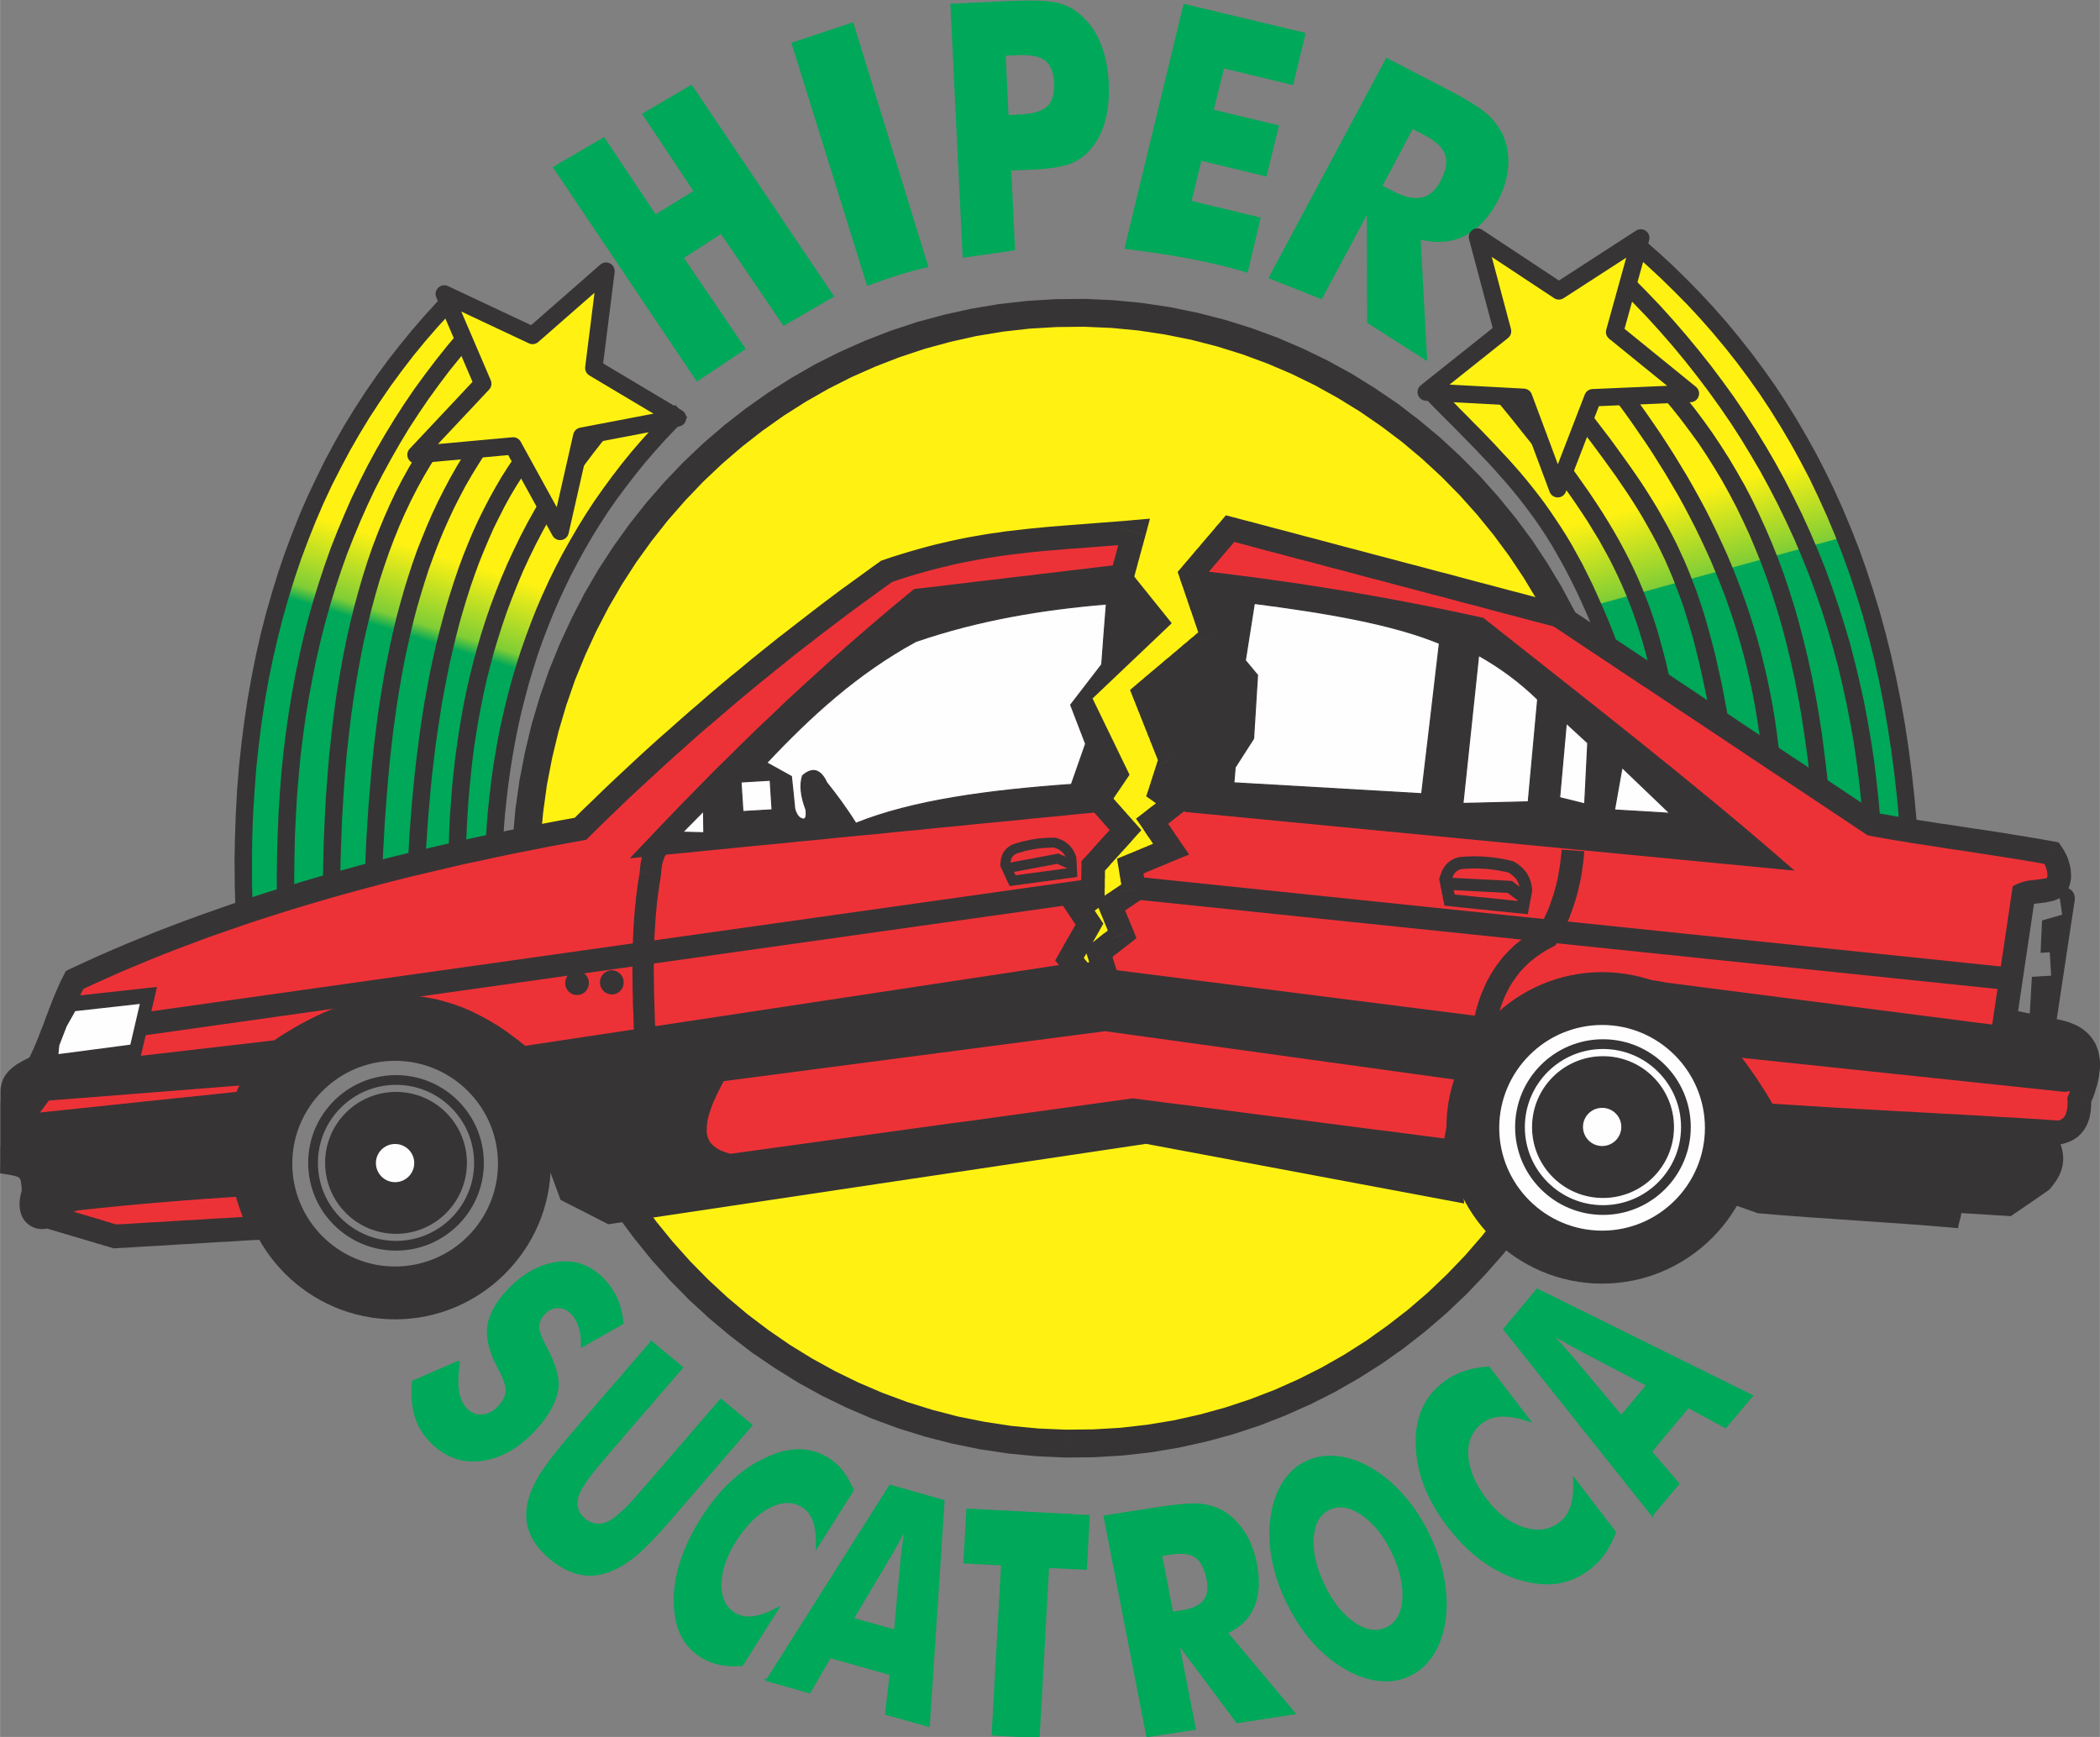 <?xml version="1.0" encoding="UTF-8"?>
<!DOCTYPE svg PUBLIC "-//W3C//DTD SVG 1.1//EN" "http://www.w3.org/Graphics/SVG/1.1/DTD/svg11.dtd">
<!-- Creator: CorelDRAW X7 -->
<svg xmlns="http://www.w3.org/2000/svg" xml:space="preserve" width="143.863mm" height="119.001mm" version="1.1" style="shape-rendering:geometricPrecision; text-rendering:geometricPrecision; image-rendering:optimizeQuality; fill-rule:evenodd; clip-rule:evenodd"
viewBox="0 0 14465 11966"
 xmlns:xlink="http://www.w3.org/1999/xlink">
 <rect x="0" y="0" width="14465" height="11966" fill="#808080" stroke="none"/>
 <defs>
  <style type="text/css">
   <![CDATA[
    .str1 {stroke:#00A859;stroke-width:14.761}
    .str0 {stroke:#373435;stroke-width:7.662}
    .str2 {stroke:#373435;stroke-width:67.057}
    .str3 {stroke:#373435;stroke-width:119.725;stroke-linejoin:round}
    .str4 {stroke:#373435;stroke-width:119.725;stroke-linejoin:round}
    .fil8 {fill:none}
    .fil6 {fill:#FEFEFE}
    .fil5 {fill:#373435}
    .fil3 {fill:#FFF212}
    .fil4 {fill:#ED3237}
    .fil7 {fill:#00A859}
    .fil1 {fill:#373435;fill-rule:nonzero}
    .fil2 {fill:url(#id0)}
    .fil0 {fill:url(#id1)}
   ]]>
  </style>
  <linearGradient id="id0" gradientUnits="userSpaceOnUse" x1="3069.99" y1="4456.51" x2="3246.72" y2="3890.27">
   <stop offset="0" style="stop-opacity:1; stop-color:#00A859"/>
   <stop offset="0.169" style="stop-opacity:1; stop-color:#7FCD36"/>
   <stop offset="1" style="stop-opacity:1; stop-color:#FFF212"/>
  </linearGradient>
  <linearGradient id="id1" gradientUnits="userSpaceOnUse" x1="11556.5" y1="4016.57" x2="11403.2" y2="3457.05">
   <stop offset="0" style="stop-opacity:1; stop-color:#00A859"/>
   <stop offset="0.012" style="stop-opacity:1; stop-color:#7FCD36"/>
   <stop offset="1" style="stop-opacity:1; stop-color:#FFF212"/>
  </linearGradient>
 </defs>
 <g id="Camada_x0020_1">
  <g id="_2900354179520">
   <path class="fil0" d="M13162 5782c-12,-1586 -647,-3022 -1857,-4091 -503,320 -1005,640 -1507,959 902,714 1367,1650 1534,2736 574,108 1256,288 1830,396z"/>
   <g>
    <path class="fil1" d="M11243 1740l78 -91 101 88 99 91 96 94 94 96 91 98 89 101 86 104 84 106 81 109 79 111 76 115 73 117 70 120 68 122 65 126 62 128 59 131 56 134 54 137 50 140 47 143 45 147 41 149 38 152 35 156 32 158 29 162 25 165 22 168 19 172 16 175 12 178 -120 7 -12 -176 -15 -172 -19 -169 -22 -166 -25 -162 -28 -160 -31 -156 -34 -152 -38 -150 -40 -146 -44 -143 -46 -141 -50 -137 -52 -134 -55 -131 -58 -128 -60 -126 -64 -122 -66 -120 -69 -117 -71 -114 -74 -112 -77 -109 -79 -106 -82 -104 -84 -101 -87 -99 -89 -96 -92 -93 -94 -92 -96 -89 -99 -86zm-89 249l84 -86 98 99 96 100 92 102 90 104 87 105 84 106 81 108 79 109 75 111 73 113 70 114 67 115 64 117 61 119 59 120 55 121 53 124 50 124 46 126 44 128 41 129 39 131 35 133 32 134 30 135 26 137 24 139 21 140 17 142 15 143 12 145 9 146 -119 6 -9 -143 -12 -143 -15 -141 -17 -139 -20 -137 -24 -136 -26 -135 -29 -133 -31 -131 -35 -129 -37 -129 -40 -126 -43 -125 -46 -124 -49 -122 -51 -120 -55 -119 -57 -118 -60 -116 -62 -114 -66 -113 -68 -112 -71 -110 -74 -108 -77 -107 -80 -106 -82 -104 -85 -103 -88 -101 -91 -100 -94 -98 -96 -97zm23 458l82 -87 74 72 72 73 70 75 68 77 67 79 64 80 62 83 60 84 58 87 56 88 54 91 53 93 50 96 47 97 46 101 44 102 42 105 40 108 37 111 36 113 33 116 31 119 30 122 27 125 25 128 23 131 21 135 18 137 17 141 14 145 13 148 10 151 -119 7 -11 -149 -12 -146 -14 -143 -16 -139 -19 -135 -20 -132 -23 -129 -24 -126 -27 -122 -29 -120 -30 -116 -33 -113 -35 -111 -36 -108 -39 -105 -41 -102 -42 -100 -45 -97 -46 -95 -49 -93 -50 -90 -53 -88 -54 -86 -56 -84 -59 -81 -60 -80 -62 -78 -64 -76 -66 -75 -68 -73 -70 -71 -72 -70zm-40 322l97 -71 51 70 51 71 50 72 49 72 47 72 47 73 45 74 45 74 43 75 42 76 41 76 39 77 38 78 37 79 36 79 34 81 33 81 31 83 30 83 29 85 27 86 26 87 24 88 22 89 21 90 19 92 18 93 16 95 14 96 12 97 11 99 9 100 -119 9 -9 -98 -11 -96 -12 -95 -14 -94 -15 -92 -17 -91 -19 -89 -20 -88 -22 -87 -24 -86 -24 -84 -27 -84 -28 -82 -29 -82 -31 -80 -32 -79 -33 -79 -35 -77 -36 -77 -37 -76 -39 -76 -39 -74 -41 -74 -43 -73 -43 -73 -45 -72 -45 -72 -47 -71 -48 -70 -49 -71 -50 -70 -51 -69zm-283 140l95 -73 50 66 49 64 48 63 45 62 44 61 43 60 41 59 40 59 38 59 37 59 35 58 34 60 33 59 32 61 31 61 29 63 29 63 27 65 26 67 26 68 24 71 24 73 22 75 22 77 21 80 21 83 19 87 20 89 18 93 18 97 18 100 17 105 -118 18 -17 -103 -18 -99 -17 -95 -19 -92 -19 -88 -19 -84 -20 -81 -20 -79 -22 -75 -22 -73 -22 -70 -24 -68 -25 -66 -25 -65 -26 -62 -27 -62 -29 -60 -29 -59 -31 -58 -32 -57 -33 -58 -34 -57 -36 -57 -37 -57 -39 -57 -40 -59 -42 -58 -43 -60 -45 -61 -47 -63 -49 -63 -50 -66zm-565 -174l93 -76 68 83 65 80 63 78 60 76 58 74 56 73 53 70 51 70 48 68 47 67 44 66 43 66 40 65 39 65 37 65 35 65 33 64 32 66 30 66 28 66 27 68 26 68 24 70 23 71 21 73 20 74 20 76 18 78 17 81 16 83 16 85 15 88 -119 19 -14 -87 -15 -83 -16 -81 -17 -79 -18 -76 -18 -74 -20 -72 -21 -70 -22 -68 -23 -67 -25 -66 -26 -65 -27 -64 -29 -63 -30 -63 -32 -63 -34 -62 -35 -63 -38 -62 -39 -64 -42 -64 -43 -64 -46 -66 -47 -67 -50 -68 -53 -70 -55 -71 -57 -74 -60 -75 -62 -78 -65 -80 -68 -82zm-479 1l85 -84 55 56 53 53 51 53 51 51 49 50 49 49 47 49 46 48 45 49 45 48 43 48 43 49 42 50 41 51 40 51 40 53 39 55 38 56 38 57 38 60 37 62 36 65 37 67 35 70 36 73 35 77 35 79 36 84 35 87 35 91 35 96 35 100 -114 39 -34 -99 -35 -94 -34 -89 -34 -86 -34 -81 -35 -78 -34 -74 -35 -71 -35 -68 -35 -65 -35 -62 -35 -60 -36 -58 -37 -56 -37 -54 -38 -52 -38 -51 -39 -50 -40 -49 -40 -48 -42 -47 -42 -48 -43 -47 -45 -47 -45 -48 -47 -48 -48 -49 -49 -50 -51 -51 -52 -52 -53 -54 -54 -56z"/>
   </g>
   <path class="fil2" d="M1700 6299c-142,-1614 250,-3050 1351,-4251 531,278 1062,555 1593,833 -470,456 -868,974 -990,1532 -100,454 -244,910 -271,1400 -561,164 -1122,322 -1683,486z"/>
   <g>
    <path class="fil3" d="M7469 2155c2084,37 3756,1816 3720,3962 -36,2145 -1765,3864 -3849,3828 -2085,-37 -3756,-1816 -3721,-3962 36,-2145 1765,-3864 3850,-3828z"/>
    <path id="1" class="fil1" d="M11285 6118l-192 -3 0 0 -1 -195 -11 -193 -21 -190 -29 -188 -39 -184 -46 -181 -56 -178 -63 -173 -72 -170 -79 -165 -86 -161 -94 -156 -100 -150 -108 -146 -114 -140 -120 -134 -126 -128 -132 -122 -138 -116 -143 -108 -148 -102 -153 -94 -157 -87 -162 -79 -166 -71 -171 -63 -173 -54 -178 -46 -180 -36 -184 -28 -187 -18 -189 -8 4 -192 199 9 196 19 194 29 190 39 187 48 183 57 179 66 175 75 171 83 166 91 161 100 156 106 150 115 145 121 138 128 133 135 126 141 120 147 113 152 105 159 99 164 90 168 83 174 75 178 67 182 58 186 49 190 40 194 31 196 22 200 11 202 2 205 0 0zm-3947 3923l3 -192 0 0 190 -2 187 -11 184 -21 182 -30 179 -40 175 -48 172 -57 169 -65 164 -73 161 -81 156 -89 151 -96 146 -104 142 -110 136 -117 130 -124 125 -130 118 -136 112 -142 106 -147 99 -152 91 -158 85 -162 77 -167 69 -171 61 -176 53 -179 44 -183 36 -186 27 -190 17 -192 8 -195 192 3 -9 205 -18 201 -28 199 -37 196 -47 192 -56 188 -64 184 -72 180 -81 175 -89 171 -96 165 -104 160 -111 155 -117 149 -125 142 -131 137 -137 130 -143 123 -148 116 -154 109 -160 101 -164 94 -169 85 -173 77 -177 69 -182 60 -184 50 -189 42 -191 32 -195 22 -197 12 -199 2 0 0zm-3814 -4059l191 3 0 0 2 195 11 193 20 190 30 188 38 184 47 181 55 178 64 173 71 170 79 165 86 161 94 156 101 150 107 146 114 140 120 134 126 128 132 122 138 116 143 108 148 102 153 94 158 87 162 79 166 71 170 63 174 54 177 46 181 36 183 28 187 18 189 8 -3 192 -199 -9 -197 -19 -193 -29 -191 -39 -187 -48 -183 -57 -179 -66 -175 -75 -171 -83 -165 -91 -161 -100 -156 -106 -150 -115 -145 -121 -139 -128 -133 -135 -126 -141 -119 -147 -113 -152 -106 -159 -98 -164 -91 -168 -83 -174 -75 -178 -66 -182 -58 -186 -50 -190 -40 -194 -31 -196 -21 -200 -12 -202 -1 -205 0 0zm3947 -3923l-4 192 0 0 -189 2 -187 11 -185 21 -181 30 -179 40 -176 48 -172 57 -168 65 -165 73 -160 81 -156 89 -151 96 -147 104 -141 110 -136 117 -131 124 -124 130 -119 136 -112 142 -106 147 -98 152 -92 158 -84 162 -77 167 -70 171 -61 176 -53 179 -44 183 -36 186 -26 190 -18 192 -8 195 -191 -3 8 -205 18 -201 28 -199 38 -196 46 -192 56 -188 64 -184 73 -180 81 -175 88 -171 96 -165 104 -160 111 -155 118 -149 124 -142 131 -137 137 -130 143 -123 149 -116 154 -109 159 -101 164 -94 169 -85 173 -77 178 -69 181 -60 185 -50 188 -42 192 -32 194 -22 197 -12 200 -2 0 0z"/>
   </g>
   <g>
    <path class="fil4" d="M264 7344c96,-184 153,-410 249,-593 1012,-478 2192,-809 3485,-1042 795,-789 1577,-1396 2110,-1773 644,-223 1133,-221 1704,-271 -28,101 -55,203 -83,305 -466,55 -933,111 -1399,167 -687,563 -1256,1119 -1782,1673 1008,-99 2015,-198 3022,-297 61,68 122,137 183,205 -74,83 -148,165 -223,247 -1,72 -2,145 -3,217 -33,24 -65,48 -98,73 25,37 50,74 75,112 -46,80 -92,161 -137,241 30,37 61,74 91,112 51,-9 101,-18 152,-26 -14,-44 -28,-87 -42,-131 54,-42 108,-84 162,-126 -27,-65 -54,-131 -81,-196 55,-36 109,-73 164,-109 -10,-55 -19,-110 -28,-165 94,-39 188,-78 282,-117 -44,-64 -87,-128 -131,-192 54,-43 108,-85 162,-127 -36,-26 -71,-51 -107,-77 24,-73 48,-147 71,-221 -60,-152 -120,-304 -181,-456 156,-131 312,-263 468,-394 -48,-142 -97,-284 -145,-425 90,-105 179,-211 269,-316 754,199 1508,399 2262,598 721,479 1441,959 2162,1438 412,75 823,124 1235,199 54,76 69,171 33,227 -50,45 -170,30 -227,56l-129 870 349 73c229,40 284,198 165,473 6,132 -41,207 -139,225 -705,-46 -1318,-72 -2023,-119 -714,-1249 -1440,-905 -2057,-204 -30,152 -60,304 -90,456 -737,-95 -1473,-190 -2209,-285 -926,128 -1853,255 -2779,383 -297,-70 -287,-289 -138,-576 -461,-50 -804,-89 -1266,-139 -644,-574 -1202,-406 -1686,-84 -350,312 -363,732 -145,1225 -332,20 -665,40 -998,60 -156,-46 -312,-93 -467,-139 -99,31 -133,-59 -95,-161 0,-142 -30,-185 -149,-204 2,-150 1,-354 3,-504 9,-91 94,-118 179,-166z"/>
    <path id="1" class="fil1" d="M478 6677l70 148 37 -36 -8 16 -8 17 -8 16 -8 17 -8 18 -7 17 -8 18 -7 18 -8 18 -7 19 -7 18 -8 19 -7 19 -7 19 -7 19 -7 19 -7 19 -8 20 -7 19 -7 19 -8 20 -7 19 -8 19 -8 20 -8 19 -8 19 -8 19 -9 19 -8 19 -9 19 -10 18 -9 19 -144 -76 8 -16 8 -17 8 -17 8 -17 8 -17 7 -18 8 -17 7 -18 8 -19 7 -18 7 -19 7 -18 8 -19 7 -19 7 -19 7 -19 7 -20 8 -19 7 -19 7 -19 8 -20 7 -19 8 -19 8 -20 8 -19 8 -19 8 -19 9 -19 8 -19 9 -19 10 -19 9 -18 37 -36zm-37 36l13 -24 24 -12 -37 36zm3500 -1062l115 116 -43 23 -121 22 -119 22 -119 24 -119 23 -118 25 -116 25 -117 25 -115 27 -115 27 -114 27 -113 28 -112 29 -112 30 -111 30 -110 31 -109 32 -108 32 -108 33 -106 34 -106 34 -105 36 -104 36 -103 36 -102 38 -101 38 -100 39 -100 40 -98 41 -98 41 -96 43 -96 43 -94 44 -70 -148 97 -45 97 -44 98 -43 99 -42 100 -41 101 -41 101 -39 103 -39 104 -38 104 -37 106 -37 106 -36 107 -35 108 -34 109 -33 109 -33 110 -32 112 -31 112 -31 112 -30 114 -29 114 -28 115 -28 116 -27 117 -27 117 -26 118 -25 119 -25 119 -24 120 -23 121 -23 121 -22 -43 22zm115 116l-18 18 -25 5 43 -23zm2025 -1908l54 154 20 -11 -50 36 -52 37 -53 39 -55 40 -56 41 -57 42 -58 44 -59 45 -61 46 -61 48 -63 48 -64 50 -64 52 -65 52 -67 54 -67 55 -68 56 -68 57 -69 59 -70 60 -71 60 -71 62 -71 64 -72 64 -72 65 -73 67 -73 68 -74 68 -73 70 -74 71 -74 72 -74 73 -115 -116 75 -74 75 -72 74 -72 75 -71 74 -69 73 -68 74 -68 73 -66 73 -64 72 -64 72 -63 71 -61 70 -61 70 -59 69 -58 69 -56 67 -56 67 -54 66 -53 65 -52 65 -50 63 -49 62 -48 61 -47 60 -46 59 -44 57 -43 57 -41 55 -40 54 -39 52 -38 51 -36 20 -10zm-20 10l9 -7 11 -3 -20 10zm1830 -183l-158 -43 86 103 -53 5 -54 4 -52 4 -53 4 -51 4 -52 4 -51 4 -51 4 -51 3 -51 5 -50 4 -51 4 -50 5 -51 5 -50 6 -51 6 -50 6 -51 7 -51 8 -52 8 -52 9 -52 10 -53 10 -53 11 -54 13 -54 13 -55 14 -55 15 -57 16 -57 17 -58 19 -58 20 -54 -154 61 -21 61 -19 59 -18 59 -17 58 -16 57 -15 56 -13 56 -13 56 -12 54 -11 55 -10 53 -9 54 -9 53 -7 52 -8 53 -6 52 -6 51 -6 52 -5 51 -5 52 -5 51 -4 51 -4 51 -4 52 -4 51 -4 51 -4 52 -4 52 -4 52 -4 53 -4 53 -5 86 103zm-86 -103l116 -10 -30 113 -86 -103zm-66 468l-20 -162 -69 59 3 -9 3 -10 2 -9 3 -10 2 -10 3 -9 3 -10 2 -9 3 -10 2 -9 3 -10 3 -9 2 -10 3 -9 2 -10 3 -9 2 -10 3 -9 3 -10 2 -9 3 -10 2 -10 3 -9 3 -10 2 -9 3 -10 2 -9 3 -10 3 -9 2 -10 3 -9 2 -10 158 43 -3 10 -2 9 -3 10 -3 9 -2 10 -3 9 -2 10 -3 9 -3 10 -2 9 -3 10 -2 9 -3 10 -3 9 -2 10 -3 10 -2 9 -3 10 -3 9 -2 10 -3 9 -2 10 -3 9 -2 10 -3 9 -3 10 -2 9 -3 10 -2 9 -3 10 -3 10 -2 9 -69 60zm69 -60l-15 53 -54 7 69 -60zm-1427 209l-103 -127 42 -18 44 -5 43 -5 44 -5 44 -5 44 -6 43 -5 44 -5 44 -5 44 -6 43 -5 44 -5 44 -5 44 -5 43 -6 44 -5 44 -5 43 -5 44 -5 44 -6 44 -5 43 -5 44 -5 44 -6 44 -5 43 -5 44 -5 44 -5 44 -6 43 -5 44 -5 44 -5 43 -5 20 162 -44 5 -44 5 -43 5 -44 6 -44 5 -44 5 -43 5 -44 5 -44 6 -44 5 -43 5 -44 5 -44 5 -44 6 -43 5 -44 5 -44 5 -43 6 -44 5 -44 5 -44 5 -43 5 -44 6 -44 5 -44 5 -43 5 -44 6 -44 5 -44 5 -43 5 -44 5 -44 6 42 -18zm-103 -127l18 -15 24 -3 -42 18zm-1738 1656l16 162 -67 -137 50 -53 50 -52 50 -52 50 -52 51 -52 51 -52 51 -52 52 -53 52 -52 53 -52 53 -52 53 -53 54 -52 54 -53 55 -52 55 -52 55 -53 56 -53 57 -52 57 -53 58 -52 58 -53 58 -53 60 -52 59 -53 61 -53 61 -53 62 -53 62 -53 63 -53 64 -53 64 -53 103 127 -63 52 -63 53 -63 52 -62 53 -61 52 -60 52 -60 53 -59 52 -59 52 -58 52 -58 53 -57 52 -56 52 -57 52 -55 52 -55 52 -55 52 -54 52 -54 52 -53 52 -53 52 -52 52 -52 52 -52 52 -52 51 -51 52 -50 52 -51 52 -50 52 -50 52 -49 51 -50 52 -67 -137zm16 162l-218 22 151 -159 67 137zm3075 -433l-122 109 69 27 -94 9 -95 9 -94 10 -95 9 -94 9 -94 10 -95 9 -94 9 -95 9 -94 10 -95 9 -94 9 -95 10 -94 9 -94 9 -95 10 -94 9 -95 9 -94 9 -95 10 -94 9 -94 9 -95 10 -94 9 -95 9 -94 9 -95 10 -94 9 -94 9 -95 10 -94 9 -95 9 -16 -162 95 -10 94 -9 95 -9 94 -10 94 -9 95 -9 94 -9 95 -10 94 -9 95 -9 94 -10 95 -9 94 -9 94 -9 95 -10 94 -9 95 -9 94 -10 95 -9 94 -9 94 -9 95 -10 94 -9 95 -9 94 -10 95 -9 94 -9 94 -9 95 -10 94 -9 95 -9 94 -10 69 27zm-69 -27l42 -4 27 31 -69 -27zm251 342l-121 -109 0 109 -6 -7 -6 -6 -5 -7 -6 -6 -6 -6 -5 -7 -6 -6 -6 -7 -5 -6 -6 -7 -6 -6 -6 -6 -5 -7 -6 -6 -6 -7 -5 -6 -6 -7 -6 -6 -6 -7 -5 -6 -6 -6 -6 -7 -5 -6 -6 -7 -6 -6 -5 -6 -6 -7 -6 -6 -6 -7 -5 -6 -6 -7 -6 -6 122 -109 6 7 6 6 5 7 6 6 6 7 5 6 6 6 6 7 6 6 5 7 6 6 6 7 5 6 6 6 6 7 6 6 5 7 6 6 6 7 5 6 6 6 6 7 5 6 6 7 6 6 6 7 5 6 6 6 6 7 5 6 6 7 6 6 -1 109zm1 -109l48 55 -49 54 1 -109zm-202 302l-163 -2 21 -54 7 -7 7 -8 7 -8 7 -7 7 -8 7 -8 7 -8 7 -7 6 -8 7 -8 7 -7 7 -8 7 -8 7 -8 7 -7 7 -8 7 -8 7 -7 7 -8 7 -8 7 -8 7 -7 7 -8 7 -8 7 -7 7 -8 7 -8 7 -7 7 -8 6 -8 7 -8 7 -7 121 109 -7 8 -7 8 -6 7 -7 8 -7 8 -7 7 -7 8 -7 8 -7 8 -7 7 -7 8 -7 8 -7 7 -7 8 -7 8 -7 8 -7 7 -7 8 -7 8 -7 7 -7 8 -7 8 -7 7 -6 8 -7 8 -7 8 -7 7 -7 8 -7 8 -7 7 -7 8 -7 8 21 -54zm-163 -2l0 -31 21 -23 -21 54zm127 284l-98 -132 -33 65 0 -7 1 -7 0 -7 0 -6 0 -7 0 -7 0 -7 0 -7 0 -6 0 -7 1 -7 0 -7 0 -6 0 -7 0 -7 0 -7 0 -7 0 -6 0 -7 1 -7 0 -7 0 -6 0 -7 0 -7 0 -7 0 -7 0 -6 0 -7 1 -7 0 -7 0 -6 0 -7 163 2 0 7 0 7 0 7 -1 6 0 7 0 7 0 7 0 7 0 6 0 7 0 7 0 7 -1 6 0 7 0 7 0 7 0 7 0 6 0 7 0 7 0 7 0 7 -1 6 0 7 0 7 0 7 0 6 0 7 0 7 0 7 0 7 -1 6 -32 65zm32 -65l0 41 -32 24 32 -65zm-111 26l-135 91 19 -111 3 -2 3 -3 3 -2 3 -2 3 -2 3 -3 3 -2 3 -2 3 -2 3 -3 3 -2 3 -2 3 -2 3 -3 4 -2 3 -2 3 -3 3 -2 3 -2 3 -2 3 -3 3 -2 3 -2 3 -2 3 -3 3 -2 3 -2 3 -3 3 -2 3 -2 3 -2 3 -3 98 132 -3 2 -4 2 -3 2 -3 3 -3 2 -3 2 -3 2 -3 3 -3 2 -3 2 -3 2 -3 3 -3 2 -3 2 -3 2 -3 3 -3 2 -3 2 -3 3 -3 2 -3 2 -4 2 -2 3 -3 2 -4 2 -3 2 -3 3 -3 2 -3 2 -3 2 -3 3 -3 2 19 -111zm-135 91l-43 -65 62 -46 -19 111zm213 107l-141 -81 3 86 -3 -3 -2 -4 -2 -3 -3 -4 -2 -3 -2 -4 -3 -3 -2 -4 -2 -3 -3 -4 -2 -3 -2 -4 -3 -3 -2 -4 -3 -4 -2 -3 -2 -4 -3 -3 -2 -3 -2 -4 -3 -4 -2 -3 -2 -4 -3 -3 -2 -4 -2 -3 -3 -4 -2 -3 -2 -4 -3 -3 -2 -4 -2 -3 135 -91 3 4 2 3 2 4 3 3 2 4 2 3 3 4 2 3 2 4 3 3 2 4 2 3 3 4 2 3 2 4 3 3 2 4 2 3 3 4 2 3 2 4 3 3 2 4 2 3 3 4 2 3 2 4 3 3 2 4 2 3 3 4 2 3 3 86zm-3 -86l28 42 -25 44 -3 -86zm-143 235l-125 104 -8 -92 4 -8 4 -7 5 -8 4 -7 4 -8 5 -8 4 -7 4 -8 4 -7 5 -8 4 -7 4 -8 5 -7 4 -8 4 -7 5 -8 4 -8 4 -7 5 -8 4 -7 4 -8 5 -7 4 -8 4 -7 4 -8 5 -7 4 -8 4 -8 5 -7 4 -8 4 -7 5 -8 141 81 -4 8 -4 7 -5 8 -4 7 -4 8 -5 8 -4 7 -4 8 -5 7 -4 8 -4 7 -4 8 -5 7 -4 8 -4 7 -5 8 -4 8 -4 7 -5 8 -4 7 -4 8 -5 7 -4 8 -4 7 -5 8 -4 8 -4 7 -4 8 -5 7 -4 8 -4 7 -5 8 -8 -93zm-125 104l-36 -43 28 -49 8 92zm141 -21l27 161 -76 -28 -3 -4 -3 -3 -3 -4 -3 -3 -3 -4 -3 -3 -3 -4 -2 -3 -3 -4 -3 -3 -3 -4 -3 -3 -3 -4 -3 -3 -2 -4 -3 -3 -3 -4 -3 -3 -3 -3 -3 -4 -3 -3 -3 -4 -2 -3 -3 -4 -3 -3 -3 -4 -3 -3 -3 -4 -3 -3 -3 -4 -2 -3 -3 -4 125 -104 3 4 3 3 3 4 3 3 3 4 3 3 2 4 3 3 3 4 3 3 3 3 3 4 3 3 3 4 2 3 3 4 3 3 3 4 3 3 3 4 3 3 3 4 2 3 3 4 3 3 3 4 3 3 3 4 3 3 2 4 3 3 3 3 -76 -28zm27 161l-46 8 -30 -36 76 28zm60 -81l155 -50 -64 105 -4 1 -5 1 -5 1 -5 1 -4 0 -5 1 -5 1 -4 1 -5 1 -5 0 -5 1 -4 1 -5 1 -5 1 -5 0 -4 1 -5 1 -5 1 -5 1 -4 0 -5 1 -5 1 -4 1 -5 1 -5 0 -5 1 -4 1 -5 1 -5 1 -4 0 -5 1 -5 1 -27 -161 4 -1 5 -1 5 0 5 -1 4 -1 5 -1 5 -1 5 0 4 -1 5 -1 5 -1 5 -1 4 0 5 -1 5 -1 4 -1 5 -1 5 0 5 -1 4 -1 5 -1 5 -1 5 0 4 -1 5 -1 5 -1 4 -1 5 0 5 -1 5 -1 4 -1 5 -1 -64 106zm155 -50l29 90 -93 15 64 -105zm-170 -170l101 128 27 -89 1 4 2 4 1 4 1 4 2 4 1 4 1 5 2 4 1 4 1 4 2 4 1 4 1 4 2 4 1 4 1 4 2 5 1 3 1 5 1 4 2 4 1 4 1 4 2 4 1 4 1 4 2 4 1 4 1 5 2 4 1 4 1 4 -155 50 -1 -4 -2 -4 -1 -4 -1 -5 -2 -4 -1 -4 -1 -4 -1 -4 -2 -4 -1 -4 -1 -4 -2 -4 -1 -4 -1 -4 -2 -5 -1 -4 -1 -4 -2 -4 -1 -4 -1 -4 -2 -4 -1 -4 -1 -4 -2 -4 -1 -4 -1 -4 -1 -5 -2 -4 -1 -4 -1 -4 -2 -4 -1 -4 27 -89zm-27 89l-18 -54 45 -35 -27 89zm164 -120l151 -62 -25 95 -5 4 -5 4 -6 4 -5 4 -5 4 -5 4 -5 4 -5 4 -5 4 -5 3 -5 4 -5 4 -5 4 -5 4 -5 4 -5 4 -5 4 -5 4 -6 4 -5 4 -5 4 -5 4 -5 4 -5 4 -5 4 -5 4 -5 4 -5 4 -5 4 -5 4 -5 3 -5 4 -101 -128 6 -4 5 -4 5 -4 5 -4 5 -4 5 -4 5 -4 5 -4 5 -4 5 -4 5 -4 5 -4 5 -4 5 -4 5 -4 5 -4 5 -4 6 -4 5 -3 5 -4 5 -4 5 -4 5 -4 5 -4 5 -4 5 -4 5 -4 5 -4 5 -4 5 -4 5 -4 5 -4 -25 96zm151 -62l23 57 -48 38 25 -95zm-201 -232l91 135 30 -99 2 6 3 7 2 6 3 6 2 6 3 6 2 6 3 6 2 6 3 6 2 6 3 7 2 6 3 6 2 6 3 6 2 6 3 6 2 6 3 6 2 6 3 7 2 6 3 6 2 6 3 6 2 6 3 6 2 6 3 6 2 6 3 7 -151 62 -2 -6 -3 -7 -2 -6 -3 -6 -2 -6 -3 -6 -2 -6 -3 -6 -2 -6 -3 -6 -2 -6 -3 -7 -2 -6 -3 -6 -2 -6 -3 -6 -2 -6 -3 -6 -2 -6 -3 -6 -2 -6 -3 -7 -2 -6 -3 -6 -2 -6 -3 -6 -2 -6 -3 -6 -2 -6 -3 -6 -2 -7 -3 -6 30 -98zm-30 98l-25 -61 55 -37 -30 98zm158 -127l161 -27 -35 81 -5 4 -5 3 -5 4 -5 3 -5 4 -6 3 -5 3 -5 4 -5 3 -5 4 -5 3 -5 4 -5 3 -5 3 -5 4 -5 3 -6 4 -5 3 -5 4 -5 3 -5 3 -5 4 -5 3 -5 4 -5 3 -5 4 -6 3 -5 3 -5 4 -5 3 -5 4 -5 3 -91 -135 5 -4 5 -3 5 -4 5 -3 5 -4 5 -3 6 -3 5 -4 5 -3 5 -4 5 -3 5 -4 5 -3 5 -3 5 -4 5 -3 6 -4 5 -3 5 -4 5 -3 5 -3 5 -4 5 -3 5 -4 5 -3 5 -4 6 -3 5 -3 5 -4 5 -3 5 -4 5 -3 -35 81zm161 -27l9 52 -44 29 35 -81zm-139 -227l62 151 50 -89 1 5 0 6 1 5 1 5 1 5 1 5 1 5 1 6 0 5 1 5 1 5 1 5 1 5 1 5 0 6 1 5 1 5 1 5 1 5 1 5 1 6 0 5 1 5 1 5 1 5 1 5 1 6 1 5 0 5 1 5 1 5 1 5 -161 27 -1 -5 -1 -5 0 -6 -1 -5 -1 -5 -1 -5 -1 -5 -1 -5 -1 -6 0 -5 -1 -5 -1 -5 -1 -5 -1 -5 -1 -5 -1 -6 0 -5 -1 -5 -1 -5 -1 -5 -1 -5 -1 -6 -1 -5 0 -5 -1 -5 -1 -5 -1 -5 -1 -6 -1 -5 0 -5 -1 -5 -1 -5 49 -89zm-49 89l-11 -64 60 -25 -49 89zm294 -84l135 -92 -36 121 -9 4 -9 3 -8 4 -9 4 -9 3 -9 4 -9 4 -8 3 -9 4 -9 4 -9 3 -9 4 -8 4 -9 3 -9 4 -9 4 -9 3 -8 4 -9 4 -9 3 -9 4 -9 3 -8 4 -9 4 -9 3 -9 4 -9 4 -8 3 -9 4 -9 4 -9 3 -9 4 -62 -151 9 -4 9 -3 8 -4 9 -3 9 -4 9 -4 9 -3 8 -4 9 -4 9 -3 9 -4 9 -4 8 -3 9 -4 9 -4 9 -3 9 -4 8 -4 9 -3 9 -4 9 -4 9 -3 8 -4 9 -4 9 -3 9 -4 9 -3 8 -4 9 -4 9 -3 9 -4 9 -4 -37 122zm135 -92l57 83 -93 38 36 -121zm-248 -211l100 129 17 -110 4 6 4 6 5 5 4 7 4 6 4 6 4 6 4 6 4 6 4 6 4 6 4 6 4 6 5 6 4 6 4 6 4 6 4 6 4 6 4 6 4 6 4 6 4 6 4 6 5 6 4 6 4 6 4 6 4 6 4 6 4 6 4 6 -135 92 -4 -6 -4 -6 -4 -6 -4 -6 -4 -6 -4 -6 -4 -6 -4 -6 -4 -6 -5 -6 -4 -6 -4 -6 -4 -6 -4 -6 -4 -6 -4 -6 -4 -6 -4 -6 -4 -6 -4 -6 -4 -6 -5 -6 -4 -6 -4 -6 -4 -6 -4 -6 -4 -6 -4 -7 -4 -5 -4 -7 -4 -6 -4 -6 17 -110zm-17 110l-44 -63 61 -47 -17 110zm181 -106l96 -132 2 131 -5 4 -5 3 -5 4 -5 4 -5 4 -5 4 -5 4 -6 4 -5 4 -5 4 -5 4 -5 4 -5 4 -5 4 -5 4 -5 4 -5 4 -5 4 -5 4 -5 4 -5 3 -5 4 -5 4 -6 4 -5 4 -5 4 -5 4 -5 4 -5 4 -5 4 -5 4 -5 4 -100 -129 5 -4 5 -4 5 -4 5 -4 5 -4 5 -4 5 -4 5 -4 5 -3 5 -4 5 -4 6 -4 5 -4 5 -4 5 -4 5 -4 5 -4 5 -4 5 -4 5 -4 5 -4 5 -4 5 -4 5 -4 5 -4 5 -4 6 -4 5 -3 5 -4 5 -4 5 -4 5 -4 2 130zm96 -132l88 64 -86 67 -2 -131zm-232 -36l155 50 -30 -91 3 2 4 3 3 2 3 3 4 2 3 2 3 3 4 2 3 3 3 2 4 2 3 3 3 2 4 3 3 2 3 2 4 3 3 2 3 3 4 2 3 2 3 3 4 2 3 3 3 2 4 2 3 3 3 2 4 3 3 2 3 2 4 3 -96 132 -3 -2 -3 -2 -4 -3 -3 -2 -3 -3 -4 -2 -3 -2 -3 -3 -4 -2 -3 -3 -3 -2 -4 -2 -3 -3 -3 -2 -4 -3 -3 -2 -3 -2 -4 -3 -3 -2 -3 -3 -4 -2 -3 -3 -3 -2 -4 -2 -3 -3 -3 -2 -4 -3 -3 -2 -3 -2 -4 -3 -3 -2 -3 -3 -30 -91zm30 91l-49 -34 19 -57 30 91zm43 -257l151 -60 2 55 -2 7 -2 7 -3 7 -2 7 -2 7 -2 7 -3 7 -2 7 -2 6 -2 7 -2 7 -3 7 -2 7 -2 7 -2 7 -3 7 -2 7 -2 7 -2 6 -2 7 -3 7 -2 7 -2 7 -2 7 -3 7 -2 7 -2 7 -2 7 -2 6 -3 7 -2 7 -2 7 -155 -50 2 -7 2 -7 2 -7 3 -7 2 -6 2 -7 2 -7 2 -7 3 -7 2 -7 2 -7 2 -7 3 -7 2 -7 2 -6 2 -7 2 -7 3 -7 2 -7 2 -7 2 -7 3 -7 2 -7 2 -7 2 -6 2 -7 3 -7 2 -7 2 -7 2 -7 3 -7 2 -7 2 55zm151 -60l11 27 -9 28 -2 -55zm-309 -488l105 125 23 -93 6 14 5 15 6 14 6 14 5 14 6 15 6 14 5 14 6 14 6 15 5 14 6 14 6 14 5 15 6 14 6 14 5 14 6 15 6 14 5 14 6 14 6 15 5 14 6 14 6 14 5 15 6 14 6 14 5 14 6 15 6 14 5 14 -151 60 -6 -14 -6 -14 -5 -14 -6 -15 -6 -14 -5 -14 -6 -14 -6 -15 -5 -14 -6 -14 -6 -14 -5 -15 -6 -14 -6 -14 -5 -14 -6 -15 -6 -14 -5 -14 -6 -14 -6 -15 -5 -14 -6 -14 -6 -14 -5 -15 -6 -14 -6 -14 -5 -14 -6 -15 -6 -14 -5 -14 -6 -14 -6 -15 24 -92zm-24 92l-21 -54 45 -38 -24 92zm467 -398l154 -53 -24 89 -15 12 -14 13 -15 12 -15 12 -14 13 -15 12 -15 12 -14 13 -15 12 -14 12 -15 13 -15 12 -14 12 -15 13 -15 12 -14 12 -15 13 -15 12 -14 12 -15 13 -14 12 -15 12 -15 13 -14 12 -15 12 -15 13 -14 12 -15 12 -14 13 -15 12 -15 12 -14 13 -105 -125 14 -12 15 -13 15 -12 14 -13 15 -12 14 -12 15 -13 15 -12 14 -12 15 -13 15 -12 14 -12 15 -13 14 -12 15 -12 15 -12 14 -13 15 -12 15 -12 14 -13 15 -12 14 -13 15 -12 15 -12 14 -13 15 -12 15 -12 14 -13 15 -12 14 -12 15 -13 15 -12 -25 89zm154 -53l18 53 -42 36 24 -89zm-284 -451l124 106 15 -80 5 14 4 13 5 13 4 14 5 13 4 13 5 13 4 14 5 13 5 13 4 13 5 14 4 13 5 13 4 14 5 13 4 13 5 13 4 14 5 13 4 13 5 13 5 14 4 13 5 13 4 14 5 13 4 13 5 13 4 14 5 13 4 13 -154 53 -4 -13 -5 -13 -5 -14 -4 -13 -5 -13 -4 -14 -5 -13 -4 -13 -5 -13 -4 -14 -5 -13 -4 -13 -5 -13 -4 -14 -5 -13 -5 -13 -4 -14 -5 -13 -4 -13 -5 -13 -4 -14 -5 -13 -4 -13 -5 -13 -4 -14 -5 -13 -4 -13 -5 -14 -5 -13 -4 -13 -5 -13 -4 -14 15 -79zm-15 79l-15 -44 30 -35 -15 79zm367 -421l-42 158 83 -26 -8 10 -9 10 -8 9 -9 10 -8 10 -8 10 -9 10 -8 10 -9 10 -8 10 -8 9 -9 10 -8 10 -9 10 -8 10 -8 10 -9 10 -8 10 -9 9 -8 10 -8 10 -9 10 -8 10 -9 10 -8 10 -9 10 -8 9 -8 10 -9 10 -8 10 -9 10 -8 10 -124 -106 8 -10 9 -10 8 -10 9 -10 8 -9 8 -10 9 -10 8 -10 9 -10 8 -10 8 -10 9 -10 8 -9 9 -10 8 -10 8 -10 9 -10 8 -10 9 -10 8 -10 9 -10 8 -9 8 -10 9 -10 8 -10 9 -10 8 -10 8 -10 9 -10 8 -9 9 -10 8 -10 83 -26zm-83 26l33 -39 50 13 -83 26zm2369 583l-90 136 25 11 -71 -19 -71 -18 -71 -19 -70 -19 -71 -18 -71 -19 -70 -19 -71 -19 -71 -18 -70 -19 -71 -19 -71 -18 -71 -19 -70 -19 -71 -18 -71 -19 -70 -19 -71 -18 -71 -19 -70 -19 -71 -19 -71 -18 -70 -19 -71 -19 -71 -18 -71 -19 -70 -19 -71 -18 -71 -19 -70 -19 -71 -19 -71 -18 42 -158 71 19 70 18 71 19 71 19 70 18 71 19 71 19 70 18 71 19 71 19 71 19 70 18 71 19 71 19 70 18 71 19 71 19 70 18 71 19 71 19 71 18 70 19 71 19 71 19 70 18 71 19 71 19 70 18 71 19 71 19 70 18 71 19 24 11zm-24 -11l13 4 11 7 -24 -11zm2156 1437l-30 160 -30 -12 -68 -45 -67 -45 -68 -45 -67 -45 -68 -45 -67 -45 -68 -45 -68 -45 -67 -44 -68 -45 -67 -45 -68 -45 -67 -45 -68 -45 -67 -45 -68 -45 -67 -45 -68 -45 -68 -45 -67 -45 -68 -45 -67 -45 -68 -44 -67 -45 -68 -45 -67 -45 -68 -45 -68 -45 -67 -45 -68 -45 -67 -45 -68 -45 90 -136 68 45 68 45 67 45 68 45 67 45 68 45 67 45 68 45 67 44 68 45 68 45 67 45 68 45 67 45 68 45 67 45 68 45 67 45 68 45 67 45 68 45 68 45 67 45 68 44 67 45 68 45 67 45 68 45 67 45 68 45 68 45 67 45 -30 -12zm-30 160l-16 -3 -14 -9 30 12zm1317 72l-133 95 52 33 -39 -7 -38 -7 -38 -7 -39 -6 -38 -7 -39 -6 -38 -6 -38 -6 -39 -6 -38 -6 -39 -6 -38 -6 -39 -6 -38 -6 -39 -6 -38 -6 -39 -5 -39 -6 -38 -6 -39 -6 -39 -6 -38 -6 -39 -6 -39 -6 -39 -6 -38 -7 -39 -6 -39 -6 -39 -7 -39 -7 -39 -7 -39 -7 30 -160 38 7 38 6 39 7 38 7 38 6 39 6 38 7 39 6 38 6 39 6 38 6 39 6 38 5 39 6 38 6 39 6 38 6 39 6 39 5 38 6 39 6 39 6 38 6 39 6 39 7 39 6 38 6 39 7 39 6 39 7 39 7 39 7 52 33zm-52 -33l33 6 19 27 -52 -33zm73 368l-109 -122 -15 17 1 -1 1 -2 1 -2 1 -2 0 -2 1 -2 1 -3 0 -3 1 -3 0 -4 0 -4 0 -4 0 -4 0 -5 -1 -4 0 -5 -1 -5 -1 -5 -1 -5 -2 -5 -1 -6 -2 -5 -2 -5 -2 -6 -2 -5 -3 -6 -3 -5 -3 -6 -3 -5 -3 -6 -3 -5 -4 -5 133 -95 6 9 6 9 6 10 5 9 5 10 5 9 5 10 4 10 4 10 3 10 3 10 3 10 3 10 2 10 2 10 2 10 1 10 1 11 1 10 0 10 0 11 0 10 -1 10 -2 10 -2 11 -2 10 -3 10 -3 10 -4 10 -4 10 -6 10 -5 9 -14 17zm14 -17l-6 9 -8 8 14 -17zm-215 24l-161 -24 46 -62 10 -4 10 -3 9 -3 10 -3 9 -2 9 -2 9 -2 9 -1 8 -1 9 -1 8 -1 9 -1 8 -1 8 -1 8 -1 8 -1 7 -1 7 -1 7 -1 7 -1 6 -1 6 -1 5 -1 5 -2 4 -1 4 -1 3 -1 2 -1 2 -1 0 -1 1 0 0 0 109 122 -10 8 -10 7 -11 6 -10 6 -10 4 -10 4 -10 4 -10 3 -10 2 -10 2 -9 2 -10 2 -9 2 -9 1 -9 1 -9 1 -8 1 -9 1 -8 1 -8 1 -7 1 -8 1 -6 1 -7 1 -6 1 -6 1 -4 1 -5 1 -3 1 -3 0 -2 1 -2 1 47 -63zm-161 -24l6 -43 40 -19 -46 62zm-129 870l129 -870 161 24 -129 870 -97 68 -64 -92zm64 92l-76 -15 12 -77 64 92zm348 73l-348 -73 33 -160 348 73 -31 160 -2 0zm2 0l-1 0 -1 0 2 0zm261 390l-163 7 7 -36 10 -24 9 -23 8 -21 7 -21 5 -21 5 -19 4 -18 3 -17 2 -16 1 -16 1 -14 -1 -13 -1 -12 -2 -11 -2 -10 -3 -10 -3 -8 -4 -8 -4 -7 -5 -7 -6 -7 -6 -6 -7 -7 -8 -6 -10 -6 -10 -5 -11 -6 -13 -5 -14 -5 -15 -4 -17 -4 -18 -4 29 -161 24 5 23 6 23 6 22 8 21 9 21 9 19 11 19 12 17 13 17 15 15 15 14 17 12 18 12 19 9 19 8 21 7 20 4 22 4 22 2 22 1 23 -1 23 -2 23 -3 24 -4 24 -5 24 -6 25 -8 26 -8 26 -9 26 -11 27 -11 27 6 -36zm-163 7l0 -19 7 -17 -7 36zm-62 303l10 -163 -20 1 6 -1 5 -1 5 -2 4 -1 4 -2 4 -2 4 -2 3 -2 3 -2 2 -2 3 -2 2 -2 3 -3 2 -3 2 -3 2 -3 2 -3 2 -4 2 -5 2 -4 2 -5 1 -6 2 -6 1 -6 2 -7 1 -8 1 -8 0 -8 1 -9 0 -9 0 -10 -1 -10 163 -7 1 14 0 14 0 14 -1 13 -1 13 -1 13 -2 13 -3 13 -2 13 -3 12 -4 12 -4 12 -5 12 -5 11 -6 11 -6 11 -7 11 -8 10 -8 9 -8 10 -9 8 -9 9 -10 7 -11 7 -10 7 -12 6 -11 5 -11 5 -12 4 -12 4 -12 3 -13 3 -20 1zm20 -1l-10 2 -10 -1 20 -1zm-2108 -159l141 -81 -65 -41 65 4 66 4 64 4 65 4 64 4 63 4 63 4 63 4 63 3 62 4 63 3 62 4 62 3 62 4 61 3 62 3 62 4 62 3 62 4 62 3 62 3 62 4 63 3 62 4 63 4 64 4 64 3 64 4 64 4 65 4 65 5 66 4 -10 163 -66 -4 -65 -5 -65 -4 -64 -4 -64 -4 -64 -3 -63 -4 -63 -4 -63 -3 -62 -4 -62 -4 -62 -3 -62 -3 -62 -4 -62 -3 -62 -4 -62 -3 -61 -3 -62 -4 -62 -3 -62 -4 -63 -3 -62 -4 -63 -3 -63 -4 -64 -4 -63 -4 -64 -4 -65 -4 -65 -4 -65 -4 -66 -4 -65 -41zm65 41l-44 -3 -21 -38 65 41zm-1972 -270l-160 -32 19 -38 60 -66 60 -63 61 -62 61 -58 63 -56 63 -53 64 -49 65 -46 66 -42 67 -38 67 -33 69 -29 70 -24 70 -18 71 -13 72 -6 73 -1 73 6 73 13 73 20 73 28 73 34 72 42 72 49 71 57 71 65 70 73 70 80 70 89 69 98 69 106 68 115 -141 81 -66 -110 -65 -101 -65 -91 -65 -83 -64 -74 -64 -66 -63 -58 -62 -50 -62 -42 -61 -35 -60 -29 -60 -22 -59 -16 -58 -11 -58 -5 -59 1 -58 5 -58 11 -58 15 -59 20 -59 25 -59 29 -59 33 -59 38 -59 41 -59 46 -59 48 -58 53 -58 55 -58 58 -58 61 -56 63 18 -38zm-160 -32l5 -21 14 -17 -19 38zm-21 553l21 -162 -90 65 3 -14 2 -15 3 -14 3 -14 3 -14 3 -15 3 -14 2 -14 3 -14 3 -15 3 -14 3 -14 3 -14 2 -14 3 -15 3 -14 3 -14 3 -14 3 -15 2 -14 3 -14 3 -14 3 -15 3 -14 3 -14 2 -14 3 -14 3 -15 3 -14 3 -14 3 -14 2 -15 160 32 -3 14 -2 15 -3 14 -3 14 -3 14 -3 15 -3 14 -2 14 -3 14 -3 15 -3 14 -3 14 -2 14 -3 15 -3 14 -3 14 -3 14 -3 14 -2 15 -3 14 -3 14 -3 14 -3 15 -3 14 -2 14 -3 14 -3 15 -3 14 -3 14 -3 14 -2 14 -3 15 -91 65zm91 -65l-15 74 -76 -9 91 -65zm-2278 -220l-22 -162 21 0 69 9 69 9 69 9 69 9 69 8 69 9 70 9 69 9 69 9 69 9 69 9 69 9 69 9 69 9 69 8 69 9 69 9 69 9 69 9 69 9 69 9 69 9 69 9 69 9 69 8 69 9 69 9 69 9 69 9 69 9 69 9 69 9 -21 162 -69 -9 -69 -9 -69 -9 -69 -9 -69 -9 -69 -9 -69 -9 -69 -8 -69 -9 -69 -9 -69 -9 -69 -9 -69 -9 -69 -9 -69 -9 -69 -9 -69 -9 -69 -8 -69 -9 -69 -9 -69 -9 -69 -9 -69 -9 -69 -9 -69 -9 -69 -9 -69 -9 -69 -8 -69 -9 -69 -9 -69 -9 -70 -9 22 0zm-22 -162l11 -1 10 1 -21 0zm-2787 543l38 -159 -30 -1 87 -12 87 -12 86 -12 87 -12 87 -12 87 -12 87 -12 87 -12 87 -12 86 -12 87 -12 87 -12 87 -12 87 -12 87 -12 86 -12 87 -12 87 -12 87 -11 87 -12 87 -12 86 -12 87 -12 87 -12 87 -12 87 -12 87 -12 86 -12 87 -12 87 -12 87 -12 87 -12 22 162 -87 12 -87 12 -87 12 -86 12 -87 12 -87 12 -87 12 -87 12 -87 11 -86 12 -87 12 -87 12 -87 12 -87 12 -87 12 -86 12 -87 12 -87 12 -87 12 -87 12 -87 12 -86 12 -87 12 -87 12 -87 12 -87 12 -87 12 -86 12 -87 12 -87 12 -87 12 -87 12 -30 -2zm30 2l-15 2 -15 -4 30 2zm-157 -575l17 -163 64 119 -13 26 -12 24 -11 25 -11 23 -9 23 -8 22 -7 22 -7 21 -5 19 -4 19 -3 19 -2 17 -1 16 0 15 0 14 2 13 2 13 4 11 4 10 4 10 6 10 6 9 8 8 9 9 10 8 12 9 13 8 15 8 18 7 19 7 21 7 24 6 -38 159 -30 -8 -29 -9 -28 -10 -26 -12 -25 -12 -23 -14 -22 -16 -21 -17 -18 -18 -17 -19 -15 -21 -13 -22 -11 -23 -8 -23 -7 -24 -5 -25 -3 -24 -1 -25 0 -25 1 -26 4 -25 4 -26 6 -26 6 -26 8 -26 9 -26 10 -27 11 -27 12 -27 12 -28 14 -27 14 -28 64 119zm17 -163l119 13 -55 106 -64 -119zm-1329 3l108 -122 -45 -21 43 5 42 5 42 4 41 5 41 4 40 5 39 4 40 4 39 5 38 4 39 4 38 4 38 5 38 4 38 4 37 4 38 5 38 4 38 4 38 4 38 4 38 5 39 4 39 4 39 5 40 4 40 4 40 5 41 4 42 5 42 5 43 4 -17 163 -43 -5 -43 -5 -41 -4 -42 -5 -40 -4 -40 -5 -40 -4 -39 -4 -39 -5 -39 -4 -38 -4 -38 -5 -38 -4 -38 -4 -38 -4 -38 -4 -38 -5 -37 -4 -38 -4 -38 -4 -38 -4 -39 -5 -38 -4 -39 -4 -39 -5 -40 -4 -40 -4 -41 -5 -41 -4 -42 -5 -42 -5 -43 -4 -45 -20zm45 20l-26 -3 -19 -17 45 20zm-1623 -104l-108 -122 9 -7 47 -31 47 -29 48 -29 49 -27 49 -26 50 -25 51 -23 51 -21 52 -20 52 -18 53 -15 54 -14 55 -11 55 -9 56 -6 56 -4 57 0 58 2 58 5 58 9 59 11 59 16 60 18 60 22 61 26 60 30 61 33 62 37 61 41 62 46 62 49 62 54 -108 122 -58 -50 -57 -46 -56 -41 -56 -37 -55 -34 -54 -29 -54 -26 -53 -23 -52 -19 -52 -16 -51 -13 -51 -10 -50 -8 -49 -4 -49 -2 -49 1 -48 3 -48 5 -48 8 -48 9 -47 12 -47 14 -46 16 -47 17 -46 20 -46 21 -46 22 -45 24 -45 26 -45 26 -45 28 -44 29 9 -7zm-108 -122l4 -4 5 -3 -9 7zm-86 1368l-10 -163 -69 114 -21 -47 -19 -48 -18 -47 -16 -46 -15 -47 -13 -45 -12 -46 -10 -45 -9 -45 -7 -45 -6 -44 -4 -44 -2 -44 0 -43 1 -43 3 -42 5 -42 7 -41 9 -41 10 -41 13 -40 14 -39 17 -39 18 -38 21 -37 22 -37 25 -36 26 -35 29 -34 30 -34 32 -32 35 -32 108 122 -29 27 -28 28 -25 28 -24 29 -22 29 -20 29 -18 30 -17 30 -15 31 -13 31 -12 32 -10 33 -9 32 -7 34 -5 34 -5 35 -2 35 -1 36 0 36 2 38 3 37 5 39 6 39 8 40 9 40 11 41 12 42 14 42 15 43 16 43 18 44 19 44 -70 115zm70 -115l48 108 -118 7 70 -115zm-1096 171l46 -156 -28 -4 31 -2 31 -1 32 -2 31 -2 31 -2 31 -2 31 -2 32 -2 31 -1 31 -2 31 -2 31 -2 32 -2 31 -2 31 -2 31 -2 31 -1 32 -2 31 -2 31 -2 31 -2 31 -2 32 -2 31 -1 31 -2 31 -2 31 -2 32 -2 31 -2 31 -2 31 -1 31 -2 10 163 -31 2 -31 1 -31 2 -32 2 -31 2 -31 2 -31 2 -31 2 -32 1 -31 2 -31 2 -31 2 -31 2 -32 2 -31 2 -31 2 -31 1 -31 2 -32 2 -31 2 -31 2 -31 2 -31 2 -32 1 -31 2 -31 2 -31 2 -31 2 -32 2 -31 2 -31 1 -31 2 -28 -3zm28 3l-15 1 -13 -4 28 3zm-448 -142l-48 -156 47 0 14 4 15 4 15 5 14 4 15 4 14 5 15 4 15 4 14 5 15 4 14 4 15 5 15 4 14 4 15 5 14 4 15 4 15 5 14 4 15 4 14 5 15 4 15 4 14 5 15 4 14 5 15 4 15 4 14 5 15 4 14 4 15 5 -46 156 -15 -4 -14 -5 -15 -4 -15 -4 -14 -5 -15 -4 -15 -4 -14 -5 -15 -4 -14 -4 -15 -5 -14 -4 -15 -4 -15 -5 -14 -4 -15 -4 -15 -5 -14 -4 -15 -4 -14 -5 -15 -4 -15 -4 -14 -5 -15 -4 -14 -4 -15 -5 -15 -4 -14 -4 -15 -5 -14 -4 -15 -4 -15 -5 48 0zm-48 -156l23 -7 24 7 -47 0zm-153 -83l163 0 -5 28 -2 7 -2 7 -2 6 -1 6 -1 6 -1 5 -1 5 0 5 0 4 0 4 1 3 0 3 0 2 1 1 0 1 0 0 0 0 0 -1 -1 -1 -2 -1 -1 -1 -2 -2 -2 0 -1 -1 -1 0 -1 -1 0 0 1 0 2 0 3 0 3 -1 5 -1 48 156 -14 4 -14 3 -14 2 -14 1 -14 0 -15 -2 -14 -2 -14 -5 -13 -5 -13 -7 -12 -8 -11 -9 -10 -10 -9 -10 -8 -12 -7 -11 -5 -12 -5 -12 -3 -12 -3 -12 -2 -13 -1 -12 -1 -12 0 -13 1 -12 1 -12 2 -13 2 -12 3 -12 3 -13 4 -12 4 -12 -5 28zm163 0l0 15 -5 13 5 -28zm-311 -205l163 2 -69 -82 13 2 12 3 12 2 12 3 12 4 11 3 11 5 12 4 11 6 10 6 11 7 10 7 10 8 9 9 9 10 7 10 7 10 7 11 5 12 5 11 4 12 4 12 3 11 3 12 2 13 1 12 2 13 1 13 0 13 1 13 0 14 0 14 -163 0 0 -12 0 -11 0 -11 -1 -9 -1 -9 -1 -8 -1 -8 -1 -6 -1 -6 -1 -5 -1 -4 -2 -3 -1 -3 -1 -2 -1 -2 -1 -1 -1 -2 0 0 -1 -1 -2 -2 -1 -1 -2 -1 -3 -1 -3 -2 -4 -2 -5 -1 -5 -2 -6 -2 -7 -2 -8 -1 -9 -2 -9 -2 -68 -81zm68 81l-69 -11 1 -70 68 81zm-65 -592l162 16 0 -7 0 14 0 15 0 14 0 15 0 15 0 16 -1 15 0 16 0 16 0 16 0 17 0 16 0 16 0 17 0 16 0 17 0 17 0 16 0 17 0 16 0 17 0 16 0 16 0 16 0 16 -1 16 0 15 0 16 0 15 0 15 0 14 0 15 -163 -2 0 -14 0 -15 0 -15 0 -15 0 -15 0 -15 0 -16 1 -16 0 -16 0 -16 0 -16 0 -16 0 -17 0 -16 0 -17 0 -16 0 -17 0 -16 0 -17 0 -16 0 -17 0 -16 0 -16 0 -16 0 -16 0 -16 1 -16 0 -15 0 -15 0 -15 0 -15 0 -14 1 -7zm-1 7l0 -4 1 -3 -1 7zm189 -203l144 76 -32 33 -9 5 -8 4 -9 5 -8 4 -8 4 -7 4 -8 4 -7 4 -7 4 -7 4 -6 3 -6 4 -5 3 -6 3 -5 4 -4 3 -4 3 -3 3 -4 2 -3 3 -2 3 -2 2 -2 2 -1 2 -2 2 -1 2 -1 3 0 2 -1 2 -1 3 -1 3 0 4 -162 -16 1 -13 3 -13 3 -12 4 -12 4 -12 5 -12 6 -10 7 -11 6 -9 8 -9 7 -9 8 -8 8 -7 8 -7 8 -7 8 -6 8 -6 8 -6 9 -5 8 -5 8 -4 8 -5 8 -5 8 -4 8 -4 8 -4 7 -4 8 -4 8 -4 7 -4 7 -4 7 -4 -31 33zm144 76l-11 21 -21 12 32 -33z"/>
   </g>
   <g>
    <polygon class="fil1" points="7499,6215 999,7132 977,6976 7477,6059 "/>
   </g>
   <g>
    <polygon class="fil1" points="13871,6825 7852,6200 7868,6044 13887,6669 "/>
   </g>
   <path class="fil5 str0" d="M3970 6692c43,-2 80,31 82,75 3,44 -30,82 -73,84 -43,3 -80,-31 -82,-74 -3,-44 30,-82 73,-85z"/>
   <path class="fil5 str0" d="M4209 6688c43,-2 81,31 83,75 3,44 -30,82 -73,84 -43,3 -80,-31 -83,-75 -2,-43 30,-81 73,-84z"/>
   <path class="fil5" d="M3477 7226c1291,-195 2582,-390 3872,-586 1042,133 2084,265 3126,397 263,-226 577,-355 1003,-268 921,119 1842,238 2763,356 200,90 204,381 -18,397 -756,-80 -1511,-159 -2267,-239 58,121 115,243 172,365 676,50 1351,99 2027,149 107,190 46,300 -39,399 -88,61 -176,122 -265,182 -113,-7 -227,-14 -341,-21 -4,42 -18,62 -22,104 -463,-42 -917,-62 -1380,-103 -50,-18 -101,-36 -152,-54 -641,-288 -1282,-577 -1923,-865 -807,-112 -1614,-223 -2421,-335 -878,115 -1756,230 -2634,345 -234,124 -212,576 120,556 863,-121 1726,-242 2590,-363 784,92 1569,184 2354,276 14,124 29,248 44,373 -731,-137 -1461,-274 -2192,-411 -1235,184 -2470,369 -3704,554 -110,-56 -220,-112 -329,-168 -128,-346 -256,-693 -384,-1040z"/>
   <path class="fil5 str0" d="M2033 7154c-595,69 -1191,138 -1786,207 -76,31 -145,71 -158,175 1,158 1,315 1,473 45,29 91,57 137,86 -1,71 -1,143 -2,215 7,21 13,42 19,63 35,8 69,15 104,23 62,-21 124,-41 186,-61 395,-44 790,-76 1186,-100 -77,-226 -92,-463 -15,-717 -480,50 -959,100 -1439,151 23,-30 45,-61 68,-91 490,-38 980,-77 1470,-116 76,-103 153,-205 229,-308z"/>
   <g>
    <g>
     <path class="fil1" d="M10059 5903l7 84 5 -1 -4 1 -5 2 -4 1 -4 1 -4 2 -4 2 -3 1 -3 2 -3 2 -2 2 -3 2 -2 2 -2 2 -3 2 -2 2 -2 2 -2 3 -1 3 -2 2 -2 3 -2 3 -1 3 -2 4 -1 3 -2 3 -1 4 -2 4 -1 4 -2 4 -1 4 -1 4 -2 4 -80 -23 2 -5 1 -5 2 -6 2 -5 2 -5 2 -5 2 -6 2 -5 3 -5 2 -6 3 -5 3 -5 3 -6 4 -5 3 -5 4 -5 4 -5 5 -5 5 -5 4 -4 6 -5 5 -4 6 -4 6 -4 6 -3 7 -4 6 -3 7 -3 8 -2 7 -3 8 -2 7 -2 6 -1zm-6 1l3 0 3 -1 -6 1zm377 33l-43 72 11 4 -10 -2 -10 -3 -10 -2 -10 -2 -10 -2 -10 -2 -10 -2 -10 -2 -10 -1 -10 -2 -11 -1 -10 -2 -10 -1 -10 -1 -11 -1 -10 -1 -10 -1 -11 0 -10 -1 -11 0 -10 -1 -11 0 -10 0 -11 0 -11 0 -10 0 -11 1 -11 0 -10 1 -11 0 -11 1 -11 1 -7 -84 12 0 11 -1 12 -1 12 -1 11 0 12 0 11 -1 12 0 11 0 12 0 11 1 11 0 12 0 11 1 11 1 12 1 11 1 11 1 11 1 12 1 11 2 11 1 11 2 11 2 11 1 11 3 11 2 11 2 11 2 10 3 11 3 11 2 11 5zm-11 -5l6 2 5 3 -11 -5zm134 211l-82 -15 -1 10 0 -7 -1 -6 -1 -6 -1 -6 -1 -6 -1 -5 -2 -5 -1 -5 -2 -5 -2 -5 -2 -4 -2 -4 -2 -5 -3 -3 -2 -4 -2 -4 -3 -4 -3 -3 -3 -3 -3 -4 -3 -3 -3 -3 -4 -3 -3 -3 -4 -3 -4 -3 -3 -3 -5 -3 -4 -3 -4 -3 -4 -2 -5 -3 43 -72 5 3 6 4 6 3 5 4 6 4 5 4 5 4 6 5 5 4 5 5 5 5 5 5 5 5 5 6 4 5 5 6 4 7 4 6 4 6 3 7 4 7 3 8 3 7 3 8 2 7 3 8 2 9 1 8 2 9 1 9 1 9 1 9 -1 10zm1 -10l0 5 -1 5 1 -10zm-69 161l9 -83 -45 34 0 -4 1 -3 1 -4 0 -4 1 -3 1 -4 1 -4 0 -3 1 -4 1 -4 0 -3 1 -4 1 -4 0 -3 1 -4 1 -4 0 -3 1 -4 1 -4 1 -3 0 -4 1 -4 1 -3 0 -4 1 -4 1 -3 0 -4 1 -4 1 -3 0 -4 1 -4 1 -3 82 15 -1 4 0 4 -1 3 -1 4 0 4 -1 3 -1 4 0 4 -1 3 -1 4 -1 4 0 3 -1 4 -1 4 0 3 -1 4 -1 4 0 3 -1 4 -1 4 -1 3 0 4 -1 4 -1 3 0 4 -1 4 -1 3 0 4 -1 4 -1 3 0 4 -1 4 -46 33zm46 -33l-7 37 -39 -4 46 -33zm-587 -52l82 -16 -37 -34 16 2 16 1 16 2 15 2 16 1 16 2 16 1 15 2 16 2 16 1 16 2 15 2 16 1 16 2 16 1 16 2 15 2 16 1 16 2 16 2 15 1 16 2 16 1 16 2 16 2 15 1 16 2 16 2 16 1 15 2 16 1 16 2 -9 83 -15 -1 -16 -2 -16 -1 -16 -2 -15 -2 -16 -1 -16 -2 -16 -2 -16 -1 -15 -2 -16 -1 -16 -2 -16 -2 -15 -1 -16 -2 -16 -2 -16 -1 -16 -2 -15 -1 -16 -2 -16 -2 -16 -1 -15 -2 -16 -2 -16 -1 -16 -2 -15 -1 -16 -2 -16 -2 -16 -1 -16 -2 -15 -2 -37 -33zm37 33l-31 -3 -6 -30 37 33zm-65 -196l80 23 1 -19 1 4 1 4 1 5 1 4 1 5 1 4 1 5 0 4 1 5 1 4 1 5 1 4 1 5 1 4 1 5 1 4 1 5 0 4 1 4 1 5 1 4 1 5 1 4 1 5 1 4 1 5 0 4 1 5 1 4 1 5 1 4 1 5 -82 16 -1 -4 -1 -5 -1 -4 -1 -5 -1 -4 0 -5 -1 -4 -1 -5 -1 -4 -1 -5 -1 -4 -1 -5 -1 -4 -1 -5 -1 -4 0 -5 -1 -4 -1 -4 -1 -5 -1 -4 -1 -5 -1 -4 -1 -5 -1 -4 0 -5 -1 -4 -1 -5 -1 -4 -1 -5 -1 -4 -1 -5 -1 -4 1 -20zm-1 20l-2 -10 3 -10 -1 20z"/>
    </g>
    <g>
     <path class="fil1" d="M10397 6152l-446 -23 4 -84 446 23 23 8 -27 76zm4 -84l13 1 10 7 -23 -8zm64 143l-91 -68 50 -67 91 68 -50 67z"/>
    </g>
   </g>
   <g>
    <g>
     <path class="fil1" d="M6977 5817l21 65 4 -2 -3 2 -4 2 -3 2 -3 2 -2 2 -3 2 -2 2 -2 1 -2 2 -2 2 -1 2 -2 3 -1 2 -2 2 -1 2 -1 2 -1 2 -1 3 -1 2 -1 3 0 3 -1 2 -1 3 0 3 -1 3 0 4 -1 3 0 3 0 4 -1 3 0 4 0 3 -68 -3 0 -4 0 -5 1 -4 0 -5 0 -4 1 -5 1 -4 0 -5 1 -5 1 -5 2 -4 1 -5 2 -5 1 -5 2 -4 2 -5 3 -5 2 -5 3 -4 3 -5 4 -4 3 -5 4 -4 4 -4 4 -4 5 -4 4 -4 5 -3 6 -4 5 -3 6 -3 5 -3 5 -2zm-5 2l2 -1 3 -1 -5 2zm305 -46l-20 65 9 1 -8 0 -8 0 -9 0 -8 1 -8 0 -9 0 -8 1 -8 0 -9 1 -8 0 -8 1 -9 1 -8 1 -8 1 -9 1 -8 2 -8 1 -9 1 -8 2 -9 2 -8 1 -8 2 -9 2 -8 2 -9 2 -8 3 -8 2 -9 2 -8 3 -9 2 -8 3 -9 3 -21 -65 9 -3 9 -3 9 -3 9 -2 9 -3 9 -2 9 -3 9 -2 10 -2 9 -2 9 -2 9 -2 9 -2 9 -2 9 -1 9 -2 9 -1 9 -2 10 -1 9 -1 9 -1 9 -1 9 0 9 -1 9 -1 9 0 9 -1 9 0 9 0 10 0 9 0 9 0 9 2zm-9 -2l4 0 5 2 -9 -2zm146 142l-68 3 2 9 -2 -6 -2 -5 -2 -4 -2 -5 -2 -4 -2 -4 -2 -4 -2 -4 -2 -3 -3 -3 -2 -4 -3 -3 -2 -2 -3 -3 -2 -3 -3 -2 -3 -2 -3 -3 -3 -2 -3 -2 -3 -2 -3 -2 -3 -2 -4 -1 -3 -2 -4 -2 -3 -1 -4 -2 -4 -1 -4 -1 -4 -2 -4 -1 20 -65 5 1 5 2 5 2 6 2 5 2 5 2 5 2 5 3 5 2 5 3 5 3 5 3 5 3 4 4 5 4 5 3 4 4 5 5 4 4 4 5 4 5 4 5 4 5 4 6 3 6 3 5 4 7 3 6 2 7 3 6 3 7 2 8 1 8zm-1 -8l1 4 0 4 -1 -8zm-23 141l-10 -68 -29 35 0 -3 0 -3 -1 -3 0 -3 0 -3 0 -3 0 -3 0 -3 0 -3 -1 -3 0 -3 0 -3 0 -3 0 -3 0 -3 0 -3 -1 -3 0 -3 0 -3 0 -3 0 -3 0 -3 -1 -4 0 -2 0 -4 0 -3 0 -3 0 -3 0 -3 -1 -3 0 -3 0 -3 68 -3 0 3 1 3 0 3 0 3 0 3 0 3 0 3 1 3 0 3 0 3 0 3 0 3 0 3 0 3 1 3 0 4 0 3 0 3 0 3 0 3 0 3 1 3 0 3 0 3 0 3 0 3 0 3 0 3 1 3 0 3 0 3 0 3 -29 36zm29 -36l2 31 -31 5 29 -36zm-475 71l62 -29 -36 -19 13 -2 13 -1 13 -2 12 -2 13 -2 13 -1 13 -2 13 -2 13 -2 12 -1 13 -2 13 -2 13 -1 13 -2 12 -2 13 -2 13 -1 13 -2 13 -2 13 -1 12 -2 13 -2 13 -2 13 -1 13 -2 12 -2 13 -2 13 -1 13 -2 13 -2 13 -1 12 -2 10 68 -13 1 -13 2 -13 2 -13 1 -13 2 -12 2 -13 2 -13 1 -13 2 -13 2 -13 2 -12 1 -13 2 -13 2 -13 1 -13 2 -12 2 -13 2 -13 1 -13 2 -13 2 -13 1 -12 2 -13 2 -13 2 -13 1 -13 2 -12 2 -13 2 -13 1 -13 2 -13 2 -35 -20zm35 20l-25 3 -10 -23 35 20zm-88 -144l68 3 -3 -15 1 3 2 3 1 4 2 3 2 3 1 4 2 3 1 3 2 4 1 3 2 4 1 3 2 3 2 4 1 3 2 4 1 3 2 3 1 4 2 3 1 3 2 4 2 3 1 3 2 4 1 3 2 4 1 3 2 3 2 4 1 3 2 3 -62 29 -2 -3 -1 -4 -2 -3 -1 -3 -2 -4 -2 -3 -1 -3 -2 -4 -1 -3 -2 -4 -1 -3 -2 -3 -2 -4 -1 -3 -2 -3 -1 -4 -2 -3 -1 -4 -2 -3 -1 -3 -2 -4 -2 -3 -1 -3 -2 -4 -1 -3 -2 -4 -1 -3 -2 -3 -2 -4 -1 -3 -2 -3 -1 -4 -3 -16zm3 16l-4 -7 1 -9 3 16z"/>
    </g>
    <g>
     <path class="fil1" d="M7292 5949l-358 67 -12 -67 358 -67 19 2 -7 65zm-12 -67l10 -2 9 4 -19 -2zm77 102l-85 -37 27 -63 85 37 -27 63z"/>
    </g>
   </g>
   <path class="fil5 str0" d="M14155 7078c43,-282 85,-565 128,-847 19,-80 -15,-119 -102,-118 10,64 19,128 28,191l-139 40 -10 216 63 -4 10 169 -133 8 -19 325 174 20z"/>
   <path class="fil5 str0" d="M8207 3929c48,158 96,315 144,472 -163,127 -325,254 -488,382 75,145 150,291 226,436 -24,74 -47,148 -71,222 49,50 98,99 147,149 1395,134 2790,269 4185,403 -663,-581 -1407,-1157 -2134,-1733 -683,-151 -1352,-259 -2009,-331z"/>
   <path class="fil6 str0" d="M8640 4157c-21,131 -41,262 -62,393 28,34 56,67 84,101 -9,146 -18,291 -27,437 -42,66 -85,132 -127,198 -3,36 -6,71 -9,107 431,25 863,50 1294,75 41,-345 82,-691 122,-1036 -328,-135 -786,-212 -1275,-275z"/>
   <path class="fil6 str0" d="M10185 4515l-108 1020 450 -11c22,-236 43,-471 65,-706 -126,-123 -263,-222 -407,-303z"/>
   <polygon class="fil6 str0" points="11503,5603 11173,5287 11121,5580 "/>
   <polygon class="fil6 str0" points="10937,5118 10789,4982 10743,5495 10916,5538 "/>
   <g>
    <path class="fil1" d="M10693 6524l-71 -140 -32 31 10 -18 10 -18 9 -17 9 -18 9 -18 8 -18 8 -17 8 -18 7 -17 7 -18 6 -18 6 -17 6 -18 6 -17 5 -18 5 -17 5 -18 5 -17 4 -18 4 -17 4 -18 3 -17 3 -18 3 -17 3 -18 3 -17 2 -18 2 -17 2 -18 2 -17 2 -18 1 -17 156 11 -2 19 -1 19 -2 20 -2 19 -3 19 -3 20 -2 19 -3 19 -4 20 -3 19 -4 20 -5 20 -4 19 -5 20 -5 19 -5 20 -6 20 -6 20 -6 19 -7 20 -7 20 -8 20 -7 20 -8 20 -9 19 -9 20 -9 20 -10 20 -10 20 -10 20 -11 20 -11 20 -33 31zm33 -31l-12 20 -21 11 33 -31zm-422 566l-152 -33 7 -31 7 -30 8 -29 9 -29 9 -28 10 -27 11 -26 11 -26 11 -25 12 -24 13 -23 13 -23 14 -22 14 -22 15 -20 15 -20 15 -20 16 -18 17 -18 16 -18 18 -16 17 -17 18 -15 18 -15 19 -14 19 -14 19 -13 19 -13 20 -12 20 -12 20 -11 20 -11 71 140 -17 9 -17 9 -17 10 -16 10 -16 11 -16 11 -16 11 -15 12 -15 12 -14 12 -14 13 -14 14 -14 14 -13 14 -13 15 -12 16 -12 16 -12 17 -12 17 -11 18 -11 19 -10 19 -10 20 -10 21 -9 21 -9 23 -8 23 -8 24 -8 24 -7 26 -6 26 -7 28z"/>
   </g>
   <polygon class="fil5 str0" points="7636,5544 7776,5337 7521,4811 8066,4293 7787,3946 6353,4128 4566,5782 "/>
   <path class="fil6 str0" d="M7380 5404c33,-94 66,-187 98,-280 -34,-90 -69,-179 -103,-268 71,-93 143,-185 214,-278 10,-139 21,-278 32,-417 -441,37 -879,109 -1313,258 -407,222 -729,519 -1027,836 57,31 113,62 170,94 8,75 16,150 23,225 11,35 25,56 43,64 24,12 42,6 35,-59 -36,-94 -44,-172 -24,-235 68,-60 124,-44 166,47 66,83 133,172 201,281 389,-157 909,-227 1485,-268z"/>
   <polygon class="fil6 str0" points="5104,5387 5305,5375 5318,5579 5117,5591 "/>
   <polygon class="fil6 str0" points="4848,5737 4846,5587 4702,5733 "/>
   <g>
    <polygon class="fil6" points="492,6916 1022,6858 931,7244 353,7320 366,7184 421,7042 "/>
    <path id="1" class="fil1" d="M1016 6806l48 67 -37 36 -529 59 -11 -104 529 -58zm0 0l65 -7 -17 74 -48 -67zm-43 454l-35 36 -48 -68 90 -386 84 31 -91 387zm0 0l-7 32 -28 4 35 -36zm-614 112l-49 -60 37 -43 578 -76 13 103 -579 76zm0 0l-56 7 7 -67 49 60zm-36 -196l4 -16 82 31 -13 137 -86 -16 13 -136zm0 0l1 -9 3 -7 -4 16zm59 -157l3 -7 76 53 -55 142 -79 -47 55 -141zm0 0l1 -4 2 -3 -3 7zm74 -133l31 -22 42 82 -71 126 -73 -60 71 -126zm0 0l11 -20 20 -2 -31 22z"/>
   </g>
   <g>
    <path class="fil1" d="M4552 6031l-145 -25 -1 9 0 -8 1 -9 1 -9 1 -9 0 -9 2 -9 1 -9 1 -9 2 -9 2 -10 2 -9 2 -9 3 -10 2 -9 3 -10 4 -9 3 -10 4 -9 4 -9 5 -10 5 -9 5 -9 6 -9 6 -9 6 -8 7 -9 8 -8 8 -8 9 -7 9 -7 10 -7 10 -6 70 131 -2 1 -2 1 -3 2 -2 2 -2 2 -2 3 -3 2 -2 4 -3 3 -2 4 -2 4 -3 4 -2 5 -2 5 -2 5 -2 6 -2 5 -2 6 -2 6 -2 7 -1 6 -2 7 -1 6 -1 7 -1 6 -1 7 -1 7 -1 7 0 6 -1 7 0 6 -1 7 -1 9zm1 -9l0 5 -1 4 1 -9zm-39 1082l-148 6 -1 -34 -1 -34 -1 -34 -1 -34 -2 -34 -1 -34 0 -34 -1 -34 -1 -35 0 -34 -1 -34 0 -34 0 -35 0 -34 0 -34 1 -35 1 -34 1 -35 1 -35 2 -34 1 -35 3 -35 2 -34 3 -35 3 -35 4 -35 3 -35 5 -35 4 -35 5 -35 6 -35 6 -35 145 25 -5 34 -6 33 -4 33 -5 34 -4 33 -4 34 -3 33 -3 33 -3 34 -2 33 -2 34 -2 33 -2 34 -1 33 -1 33 -1 34 0 33 0 34 -1 34 0 33 1 34 0 33 1 34 0 33 1 34 1 34 1 33 1 34 1 34 1 34 2 33 1 34z"/>
   </g>
   <path class="fil6" d="M11032 7054c481,-29 897,332 926,804 30,472 -338,880 -819,909 -481,29 -897,-333 -927,-804 -29,-472 339,-881 820,-909z"/>
   <path class="fil7" d="M6947 793l74 -4c93,-4 157,-23 192,-56 35,-33 51,-87 48,-162 -4,-73 -25,-124 -62,-154 -38,-29 -103,-41 -195,-37l-77 4 20 409zm45 931l-361 52 -85 -1750 404 -19c159,-7 271,-3 336,13 65,16 120,46 167,91 55,50 99,114 130,193 31,78 49,166 54,264 5,103 -4,195 -27,275 -24,81 -61,147 -111,200 -38,40 -84,70 -138,89 -53,19 -140,32 -260,37l-66 3 -69 3 26 549z"/>
   <path class="fil7" d="M9523 1280l69 35c80,42 146,57 199,46 53,-10 96,-48 130,-111 40,-74 51,-136 33,-186 -17,-49 -67,-94 -148,-136l-75 -39 -208 391zm-786 636l812 -1518 389 201c152,78 254,141 306,187 51,46 89,98 114,157 27,65 37,137 30,213 -7,77 -31,153 -71,229 -62,114 -138,195 -228,240 -90,45 -191,54 -303,26l45 837 -414 -264 -2 -743 -311 581 -367 -146z"/>
   <path class="fil7" d="M7745 1714l408 -1688 841 201 -87 359 -476 -114 -70 284 449 108 -86 352 -449 -108 -67 276 476 115 -90 380c-282,-86 -567,-130 -849,-165z"/>
   <path class="fil7 str1" d="M5284 11575l847 -1339 368 104 -102 1549 -293 -82 31 -274 -418 -118 -141 243 -292 -83zm589 -423l292 82 47 -507c2,-15 5,-40 9,-74 5,-34 11,-77 18,-131 -18,34 -35,66 -52,97 -17,30 -33,59 -49,87l-265 446z"/>
   <path class="fil7 str1" d="M8074 11111l65 -10c75,-11 126,-35 155,-71 29,-36 37,-86 24,-151 -15,-75 -41,-127 -80,-154 -38,-27 -96,-35 -172,-23l-69 11 77 398zm-171 849l-294 -1513 363 -57c143,-22 243,-30 302,-23 59,7 113,25 161,55 54,35 99,82 137,142 37,60 63,129 78,206 23,118 17,217 -17,298 -34,81 -96,140 -184,179l466 556 -393 61 -408 -547 116 593 -327 50z"/>
   <path class="fil7 str1" d="M9551 11218c69,-32 108,-98 116,-196 8,-100 -17,-208 -73,-327 -56,-117 -126,-205 -210,-263 -83,-57 -159,-70 -227,-38 -69,32 -107,97 -115,196 -8,99 17,208 73,326 57,120 127,209 208,265 82,57 158,69 228,37zm292 -638c48,101 81,201 99,300 18,99 21,194 8,285 -14,91 -42,169 -84,234 -42,65 -96,112 -160,142 -66,31 -137,41 -215,31 -78,-10 -155,-38 -234,-86 -80,-48 -154,-111 -221,-188 -66,-78 -123,-166 -171,-266 -48,-100 -81,-200 -99,-300 -18,-100 -20,-195 -6,-287 13,-90 40,-167 82,-232 42,-65 95,-113 161,-143 65,-30 136,-40 214,-31 79,10 157,38 236,86 78,48 151,110 218,188 67,77 124,166 172,267z"/>
   <path class="fil7 str1" d="M11380 10436l-1018 -1279 227 -272 1478 731 -181 215 -257 -139 -258 308 189 221 -180 215zm-212 -679l180 -215 -479 -251c-15,-8 -38,-21 -69,-39 -32,-18 -72,-41 -122,-69 27,29 52,57 76,84 24,27 47,53 69,78l345 412z"/>
   <path class="fil7 str1" d="M10254 9421l281 366c-74,-25 -137,-37 -190,-35 -52,1 -99,17 -138,45 -72,54 -106,130 -101,229 6,99 49,202 130,307 75,99 161,164 256,195 96,31 179,20 250,-32 39,-29 67,-68 83,-118 16,-49 22,-112 18,-189l281 367c-21,55 -46,104 -76,146 -30,42 -65,78 -106,108 -51,38 -103,64 -159,80 -54,16 -113,21 -173,15 -117,-11 -229,-49 -337,-116 -108,-67 -207,-158 -296,-275 -72,-94 -126,-188 -162,-282 -36,-94 -54,-189 -56,-286 -2,-93 14,-174 46,-244 32,-71 82,-131 150,-181 41,-30 86,-53 135,-69 50,-17 105,-27 164,-31z"/>
   <polygon class="fil7 str1" points="6838,11949 6903,10777 6643,10763 6664,10400 7499,10444 7479,10807 7219,10794 7154,11966 "/>
   <path class="fil7 str1" d="M5873 10267l-246 388c2,-74 -5,-133 -21,-178 -16,-44 -42,-78 -78,-100 -67,-42 -144,-40 -229,4 -86,44 -165,122 -236,234 -66,104 -99,204 -101,299 -1,95 31,162 97,203 36,22 79,30 126,25 48,-6 105,-26 172,-61l-246 389c-55,4 -105,2 -150,-7 -45,-9 -87,-25 -124,-48 -47,-29 -85,-64 -114,-105 -29,-41 -49,-90 -61,-145 -22,-104 -19,-216 10,-336 29,-120 83,-242 161,-365 64,-100 131,-184 205,-252 72,-69 151,-123 237,-163 80,-38 156,-58 227,-58 71,0 138,19 200,58 38,23 71,52 99,89 28,36 52,79 72,129z"/>
   <path class="fil7 str1" d="M4487 9246l210 175 -492 570c-72,84 -123,145 -151,184 -29,39 -51,73 -65,104 -18,36 -23,71 -17,103 7,33 24,61 53,85 29,24 60,36 94,37 33,1 67,-10 101,-33 28,-19 59,-46 94,-80 34,-34 87,-93 159,-177l69 -80 423 -490 210 174 -535 620c-110,129 -197,219 -260,272 -63,53 -125,90 -187,113 -67,26 -135,31 -201,17 -67,-15 -133,-50 -199,-104 -66,-55 -112,-114 -137,-176 -26,-62 -31,-128 -17,-197 13,-64 41,-130 83,-200 43,-69 119,-169 230,-297l105 -122 430 -498z"/>
   <path class="fil7 str1" d="M3161 9380c-13,83 -15,153 -6,208 10,56 31,99 65,128 31,28 66,40 107,35 41,-4 76,-24 108,-58 35,-38 53,-75 55,-110 2,-36 -18,-92 -59,-168 -55,-104 -78,-196 -68,-275 10,-79 54,-160 131,-244 100,-108 210,-173 328,-193 117,-20 220,8 306,86 47,41 84,90 111,144 26,54 42,115 48,183l-278 158c1,-54 -5,-100 -19,-140 -13,-40 -34,-72 -61,-96 -28,-25 -59,-36 -92,-34 -34,2 -64,17 -90,45 -26,29 -40,58 -40,89 -1,31 14,73 43,128 2,3 4,8 7,13 63,118 90,211 83,279 -6,46 -22,93 -47,141 -26,49 -61,97 -105,144 -111,121 -230,192 -357,212 -127,21 -240,-13 -339,-101 -59,-53 -101,-115 -125,-185 -23,-70 -31,-154 -23,-251l317 -138z"/>
   <g>
    <path class="fil1" d="M3160 2288l91 78 -79 94 -77 95 -73 97 -71 98 -68 100 -66 101 -62 103 -60 105 -58 106 -55 107 -52 110 -49 111 -47 113 -45 114 -41 116 -39 118 -37 120 -34 122 -31 123 -29 126 -26 127 -24 129 -22 131 -18 132 -17 135 -13 137 -12 139 -8 140 -7 143 -3 145 -2 146 1 149 -119 2 -2 -151 2 -149 4 -146 6 -145 9 -143 11 -141 14 -139 17 -137 19 -135 22 -134 24 -131 27 -130 29 -128 32 -126 35 -124 38 -123 40 -121 42 -119 46 -117 48 -115 50 -114 54 -112 56 -111 59 -109 62 -107 64 -105 67 -104 70 -103 73 -100 75 -99 78 -98 81 -96zm77 370l85 83 -55 59 -54 62 -53 63 -51 67 -50 68 -48 72 -47 74 -45 76 -44 80 -42 82 -41 86 -39 88 -37 91 -36 95 -34 98 -33 101 -30 104 -29 108 -27 111 -26 115 -23 118 -22 122 -20 125 -18 129 -16 133 -15 137 -12 141 -10 145 -9 149 -6 152 -5 158 -2 161 -120 -1 3 -163 4 -159 7 -154 8 -151 11 -146 12 -143 15 -139 16 -135 18 -132 21 -127 22 -125 24 -120 26 -117 28 -114 30 -110 31 -107 33 -104 35 -101 37 -97 39 -95 40 -91 42 -89 44 -85 46 -83 47 -80 49 -77 50 -74 52 -72 54 -69 55 -67 56 -64 59 -62zm58 325l97 70 -50 72 -47 74 -46 75 -44 76 -41 78 -40 79 -37 80 -36 81 -34 83 -32 84 -31 85 -28 86 -27 88 -26 89 -24 91 -22 92 -21 93 -20 94 -18 96 -17 97 -16 99 -14 100 -14 101 -12 103 -11 103 -10 106 -9 106 -8 108 -8 110 -6 111 -6 112 -5 113 -119 -5 5 -114 5 -113 7 -112 7 -110 9 -109 9 -108 10 -107 11 -105 13 -104 13 -103 15 -101 16 -100 17 -99 19 -98 20 -96 21 -96 23 -94 25 -92 26 -92 28 -90 29 -89 31 -88 34 -86 35 -86 37 -84 39 -83 41 -81 43 -81 45 -79 47 -78 50 -76 52 -76zm297 99l96 72 -46 63 -44 66 -43 67 -41 69 -39 71 -37 73 -37 74 -34 77 -33 78 -32 79 -30 81 -29 83 -27 84 -26 86 -25 87 -23 89 -22 90 -21 91 -19 93 -18 94 -18 95 -15 97 -15 97 -14 99 -12 99 -12 101 -10 102 -9 102 -9 104 -7 104 -7 106 -5 106 -120 -6 6 -107 6 -107 8 -105 8 -105 10 -104 10 -103 12 -102 13 -101 13 -100 15 -99 16 -98 18 -97 18 -96 20 -94 21 -93 23 -92 24 -91 25 -89 27 -88 28 -87 29 -85 31 -84 33 -82 34 -81 36 -79 38 -77 39 -75 41 -74 42 -72 45 -71 46 -68 48 -67zm549 -216l91 78 -74 87 -69 88 -67 89 -63 89 -60 90 -57 90 -53 91 -51 91 -48 92 -45 92 -43 93 -39 93 -37 93 -35 93 -32 94 -30 94 -28 93 -25 94 -24 94 -21 94 -19 94 -17 93 -16 94 -14 93 -12 93 -10 93 -9 92 -8 92 -6 91 -5 91 -4 91 -2 90 -120 -3 3 -91 3 -92 5 -93 7 -93 7 -94 10 -94 10 -94 13 -95 14 -96 16 -95 17 -96 20 -96 22 -96 24 -97 26 -96 28 -96 31 -97 33 -96 36 -96 38 -96 41 -96 44 -95 46 -95 49 -94 53 -95 55 -93 59 -93 61 -93 66 -92 68 -91 72 -91 75 -89zm509 -77l84 86 -78 77 -74 78 -72 80 -69 80 -66 82 -64 83 -62 83 -59 85 -56 86 -54 87 -51 88 -49 89 -47 89 -44 91 -42 91 -40 93 -37 93 -36 94 -33 95 -30 96 -29 96 -26 98 -25 98 -22 98 -20 100 -18 100 -16 101 -14 101 -12 102 -11 103 -8 103 -6 103 -120 -6 7 -106 8 -105 11 -105 12 -104 14 -104 17 -103 18 -103 21 -102 23 -101 25 -100 27 -100 29 -99 32 -99 34 -97 36 -97 38 -96 41 -95 43 -94 46 -94 48 -92 51 -91 53 -91 55 -89 58 -89 61 -87 63 -86 66 -86 68 -84 71 -82 74 -82 77 -81 79 -79zm-1545 -807l85 84 -90 93 -87 95 -85 98 -82 100 -79 103 -77 105 -74 108 -72 110 -68 112 -66 115 -63 118 -61 120 -57 122 -54 125 -51 128 -49 130 -45 133 -42 135 -39 137 -36 141 -33 143 -30 145 -26 148 -23 151 -19 153 -17 156 -12 158 -10 161 -6 164 -2 166 1 169 5 171 -119 5 -5 -174 -2 -172 3 -168 6 -167 9 -163 13 -161 17 -159 20 -156 23 -153 27 -151 30 -149 33 -146 37 -143 40 -140 43 -139 46 -135 50 -133 52 -131 56 -128 59 -125 61 -123 65 -121 67 -118 71 -115 73 -113 76 -110 79 -108 82 -105 84 -103 87 -100 89 -98 92 -95z"/>
   </g>
   <path class="fil8 str2" d="M2728 7440c315,0 571,256 571,571 0,316 -256,571 -571,571 -316,0 -572,-255 -572,-571 0,-315 256,-571 572,-571z"/>
   <path class="fil5 str0" d="M2728 7526c267,0 484,217 484,485 0,268 -217,485 -484,485 -268,0 -485,-217 -485,-485 0,-268 217,-485 485,-485z"/>
   <path class="fil5" d="M2721 6943c591,0 1073,482 1073,1073 0,591 -482,1073 -1073,1073 -591,0 -1073,-482 -1073,-1073 0,-591 482,-1073 1073,-1073zm0 365c391,0 709,318 709,708 0,391 -318,709 -709,709 -390,0 -708,-318 -708,-709 0,-390 318,-708 708,-708z"/>
   <path class="fil8 str2" d="M11042 7193c315,0 571,256 571,572 0,315 -256,571 -571,571 -316,0 -572,-256 -572,-571 0,-316 256,-572 572,-572z"/>
   <path class="fil5 str0" d="M11042 7280c268,0 485,217 485,485 0,267 -217,484 -485,484 -268,0 -485,-217 -485,-484 0,-268 217,-485 485,-485z"/>
   <path class="fil5" d="M11036 6697c590,0 1073,482 1073,1073 0,591 -483,1073 -1073,1073 -591,0 -1073,-482 -1073,-1073 0,-591 482,-1073 1073,-1073zm0 364c390,0 708,319 708,709 0,390 -318,708 -708,708 -391,0 -709,-318 -709,-708 0,-390 318,-709 709,-709z"/>
   <polygon class="fil3 str3" points="4174,1868 4090,2535 4667,2879 4007,3005 3858,3661 3534,3072 2865,3133 3325,2643 3060,2025 3668,2311 "/>
   <polygon class="fil3 str4" points="11302,1639 11122,2287 11644,2711 10972,2740 10730,3367 10495,2737 9824,2701 10350,2282 10177,1633 10738,2004 "/>
   <path class="fil6" d="M2721 7881c73,0 132,59 132,131 0,73 -59,132 -132,132 -73,0 -132,-59 -132,-132 0,-72 59,-131 132,-131z"/>
   <path class="fil6" d="M11036 7632c73,0 132,59 132,131 0,73 -59,132 -132,132 -73,0 -132,-59 -132,-132 0,-72 59,-131 132,-131z"/>
   <path class="fil7" d="M5973 1970l-522 -1675 426 -142 518 1687c-125,26 -285,78 -422,130z"/>
   <polygon class="fil7" points="4800,2629 3807,1151 4161,944 4516,1476 4776,1316 4422,784 4764,583 5746,2043 5397,2245 4966,1612 4711,1777 5137,2404 "/>
  </g>
 </g>
</svg>
